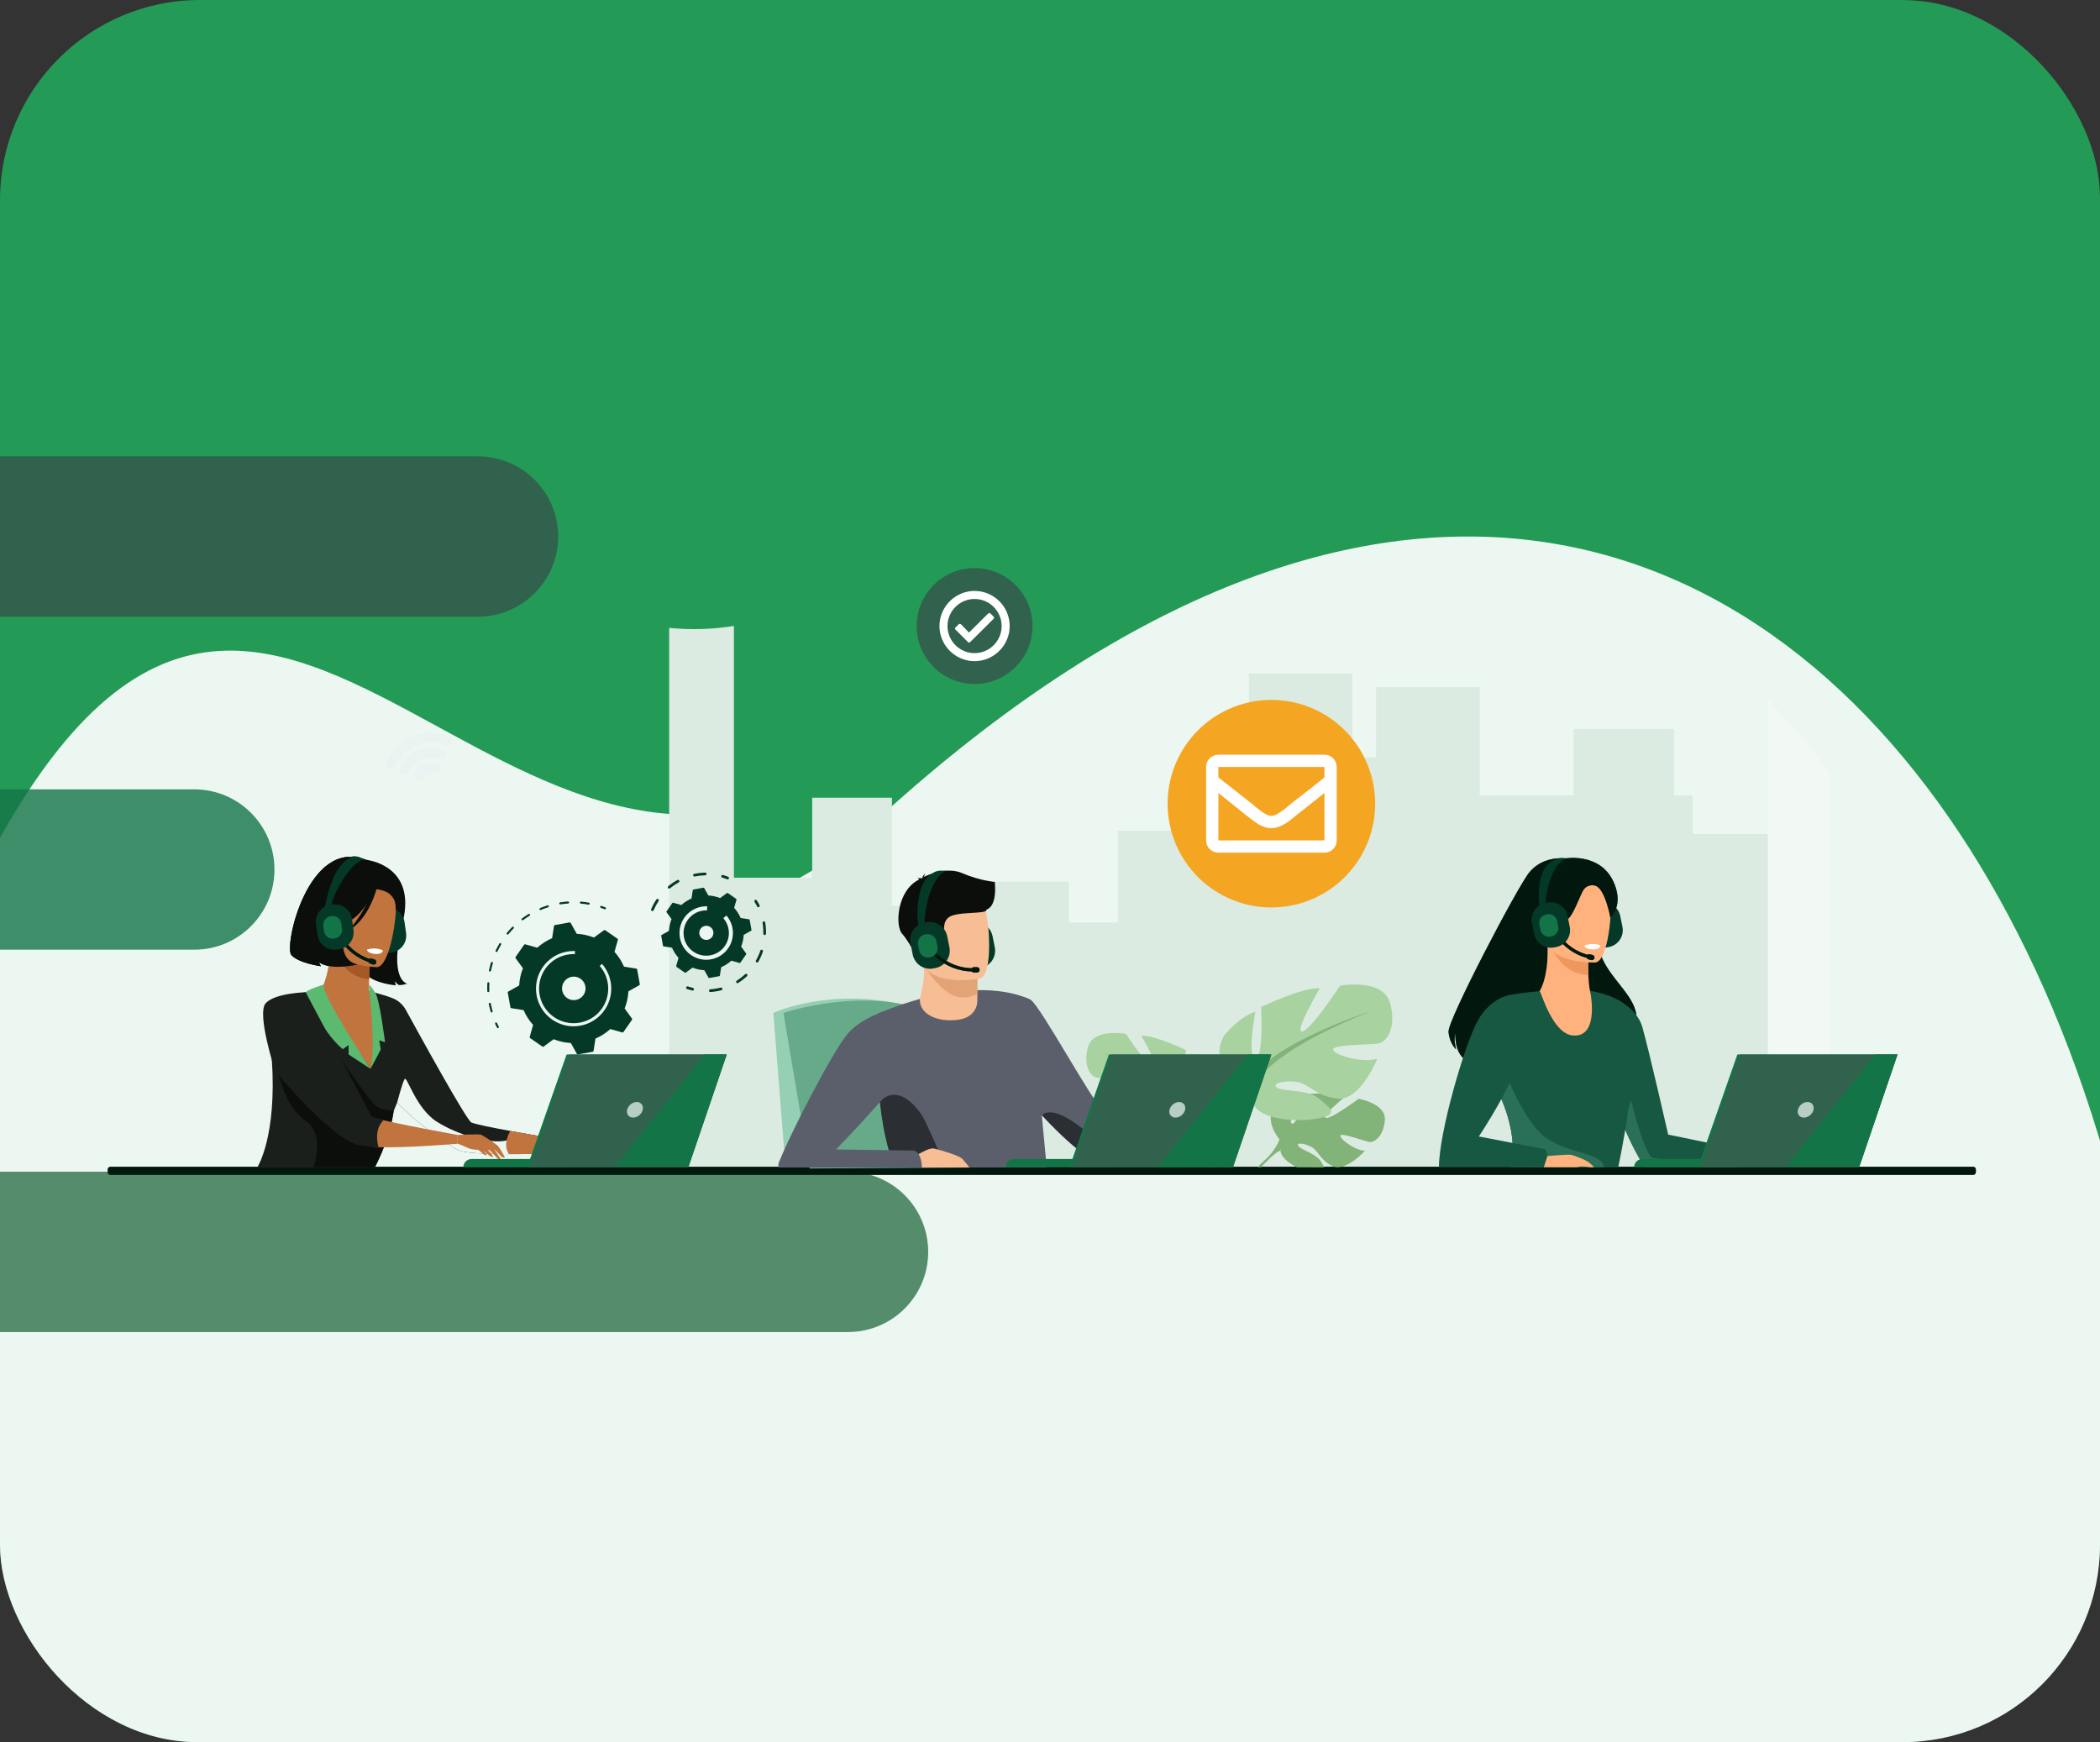 <svg width="681" height="565" viewBox="0 0 681 565" fill="none" xmlns="http://www.w3.org/2000/svg">
  <rect x="0" y="0" width="681" height="565" fill="#333333" stroke="none"/>
  <g clip-path="url(#clip0_960_6971)">
    <path
      d="M64.857 0H616.142C651.962 0 681 29.076 681 64.942V500.057C681 535.924 651.962 565 616.142 565H64.857C29.037 565 -0 535.924 -0 500.057V64.942C-0 29.076 29.037 0 64.857 0Z"
      fill="#239A56" />
    <path d="M0 148H155C169.359 148 181 159.641 181 174C181 188.359 169.359 200 155 200H0V148Z" fill="#30624D" />
    <g clip-path="url(#clip1_960_6971)">
      <path fill-rule="evenodd" clip-rule="evenodd"
        d="M688.581 563.238C694.348 563.191 700.133 563.144 700.271 561.435C707.135 475.164 693.34 389.396 662.815 320.553C655.669 304.459 647.661 289.383 638.879 275.494C567.07 162.189 439.182 122.783 282.116 267.914C266.943 281.981 252.626 289.451 238.969 292.418C235 293.273 231.004 293.781 227 293.942V264.161C222.277 264.332 217.552 264.135 212.843 263.571C187.652 260.557 164.331 247.852 142.002 235.688C91.384 208.111 45.868 183.315 -4.764 280.511C-47.64 362.796 -26.863 496.586 -19.136 546.344C-17.598 556.25 -16.577 562.825 -16.678 565H227H538.135H677C677.155 563.331 682.859 563.284 688.581 563.238Z"
        fill="#EDF7F1" />
      <path opacity="0.8" d="M0 256H63C77.359 256 89 267.641 89 282C89 296.359 77.359 308 63 308H0V256Z"
        fill="#137547" />
      <path d="M0 380H275C289.359 380 301 391.641 301 406C301 420.359 289.359 432 275 432H0V380Z" fill="#548C6C" />
    </g>
    <path opacity="0.6"
      d="M626.298 355.217C626.332 363.117 625.848 371.011 624.848 378.847C624.617 380.642 605.881 378.558 605.62 380.325L488.714 380.726H227.474V380.612L488.714 379.708L605.62 379.307C605.881 377.54 624.617 379.624 624.848 377.829C625.805 370.33 626.289 362.777 626.298 355.217Z"
      fill="#EBF3FA" />
    <path
      d="M574.886 270.468V379.714H237.523V284.649H263.384V258.704H289.245V293.755H310.181V285.924H346.649V299.163H362.522V269.428H405.007V218.434H438.603V245.631H446.263V222.848H479.859V257.943H510.307V236.407H542.87V257.943H548.941V270.468H574.886Z"
      fill="#DBEBE1" />
    <path d="M238 203V379H217V203.633C223.999 204.328 231.041 204.116 238 203Z" fill="#DBEBE1" />
    <path d="M593.401 250.876V378.954H573.3V227.127C580.682 234.441 587.408 242.387 593.401 250.876Z" fill="#F2F9F5" />
    <path
      d="M639.865 378.409H35.81C35.328 378.409 34.937 378.8 34.937 379.282V380.14C34.937 380.622 35.328 381.013 35.81 381.013H639.865C640.347 381.013 640.738 380.622 640.738 380.14V379.282C640.738 378.8 640.347 378.409 639.865 378.409Z"
      fill="#054A29" />
    <path
      d="M639.865 378.409H35.81C35.328 378.409 34.937 378.8 34.937 379.282V380.14C34.937 380.622 35.328 381.013 35.81 381.013H639.865C640.347 381.013 640.738 380.622 640.738 380.14V379.282C640.738 378.8 640.347 378.409 639.865 378.409Z"
      fill="black" fill-opacity="0.2" />
    <path
      d="M639.865 378.409H35.81C35.328 378.409 34.937 378.8 34.937 379.282V380.14C34.937 380.622 35.328 381.013 35.81 381.013H639.865C640.347 381.013 640.738 380.622 640.738 380.14V379.282C640.738 378.8 640.347 378.409 639.865 378.409Z"
      fill="black" fill-opacity="0.2" />
    <path
      d="M639.865 378.409H35.81C35.328 378.409 34.937 378.8 34.937 379.282V380.14C34.937 380.622 35.328 381.013 35.81 381.013H639.865C640.347 381.013 640.738 380.622 640.738 380.14V379.282C640.738 378.8 640.347 378.409 639.865 378.409Z"
      fill="black" fill-opacity="0.2" />
    <path
      d="M639.865 378.409H35.81C35.328 378.409 34.937 378.8 34.937 379.282V380.14C34.937 380.622 35.328 381.013 35.81 381.013H639.865C640.347 381.013 640.738 380.622 640.738 380.14V379.282C640.738 378.8 640.347 378.409 639.865 378.409Z"
      fill="black" fill-opacity="0.2" />
    <path
      d="M639.865 378.409H35.81C35.328 378.409 34.937 378.8 34.937 379.282V380.14C34.937 380.622 35.328 381.013 35.81 381.013H639.865C640.347 381.013 640.738 380.622 640.738 380.14V379.282C640.738 378.8 640.347 378.409 639.865 378.409Z"
      fill="black" fill-opacity="0.2" />
    <path d="M254.005 328.516H250.781L254.73 378.484H262.571L254.005 328.516Z" fill="#95CFB4" />
    <path
      d="M318.121 313.934L317.43 314.075C315.944 314.371 314.402 314.066 313.14 313.229C311.878 312.391 310.998 311.088 310.693 309.604L309.962 305.991C309.667 304.505 309.971 302.963 310.809 301.7C311.646 300.438 312.949 299.559 314.433 299.254L315.126 299.115C316.611 298.82 318.153 299.124 319.415 299.961C320.677 300.799 321.556 302.102 321.861 303.586L322.591 307.199C322.888 308.685 322.584 310.227 321.746 311.489C320.908 312.751 319.605 313.63 318.121 313.934Z"
      fill="#043927" />
    <path d="M250.781 328.517C250.781 328.517 268.389 320.252 292.511 325.751L254.005 328.517H250.781Z"
      fill="#95CFB4" />
    <path
      d="M262.571 378.961L254.005 328.517C254.005 328.517 280.982 319.459 301.912 328.517L314.358 378.644L262.571 378.961Z"
      fill="#67AA8A" />
    <path
      d="M449.088 363.341C448.608 368.814 445.518 370.504 444.159 370.367C442.8 370.231 434.852 367.189 434.68 368.302C434.507 369.414 439.297 373.053 442.639 373.224C442.639 373.224 436.314 380.2 432.112 378.187C427.91 376.173 427.549 372.981 424.927 371.785C422.306 370.588 420.071 370.592 421.153 371.813C422.235 373.033 426.975 374.222 428.475 376.87C428.83 377.496 429.175 378.074 429.438 378.582L420.587 378.564C417.777 377.171 415.416 375.246 415.239 373.174C415.227 373.015 415.213 372.863 415.203 372.718L414.93 369.528C414.93 369.528 410.385 364.226 412.748 359.828C413.198 359.013 413.814 358.302 414.555 357.738C414.555 357.738 418.79 355.173 422.245 355.383C422.245 355.383 419.567 359.87 418.814 362.538C418.547 363.48 418.521 364.192 418.933 364.405C419.385 364.638 419.969 363.961 420.573 362.875C422.087 360.157 423.727 354.867 423.727 354.867C423.727 354.867 426.274 354.621 429.173 354.582C430.474 354.566 431.845 354.582 433.088 354.701C434.461 354.821 435.677 355.044 436.468 355.424L436.005 355.809C435.573 356.17 434.88 356.758 434.11 357.439C431.823 359.461 428.854 362.313 429.964 362.568C430.861 362.769 433.684 361.101 436.187 359.437C438.524 357.889 440.592 356.351 440.592 356.351C440.592 356.351 449.565 357.869 449.088 363.341Z"
      fill="#82B378" />
    <path
      d="M444.68 363.49C444.68 363.49 420.311 362.55 414.931 369.512C414.931 369.512 413.74 373.078 410.078 376.324L409.506 377.879C409.506 377.879 413.722 373.427 415.24 373.158C415.24 373.164 412.887 364.53 444.68 363.49Z"
      fill="#82B378" />
    <path
      d="M411.102 376.296C410.901 376.524 410.58 376.836 410.133 377.249C409.973 377.396 409.822 377.55 409.679 377.713C409.447 377.972 409.231 378.244 409.03 378.528H407.89C408.535 377.71 409.272 376.969 410.086 376.32C410.169 376.273 412.268 375.005 411.102 376.296Z"
      fill="#82B378" />
    <path
      d="M388.329 360.45C388.329 360.45 398.166 354.945 393.573 347.473C393.573 347.473 389.901 342.884 385.968 341.706C385.968 341.706 388.066 352.847 385.968 353.11C383.871 353.373 384.527 340.525 384.527 340.525C384.527 340.525 374.17 335.543 370.107 335.944C370.107 335.944 376.531 346.823 374.433 346.562C372.335 346.301 365.126 335.288 365.126 335.288C365.126 335.288 354.509 333.322 352.804 339.614C351.1 345.905 353.852 349.049 355.426 349.451C357 349.852 367.092 349.714 366.831 351.024C366.57 352.335 359.752 354.437 355.95 353.253C355.95 353.253 360.146 363.607 365.65 363.09C371.155 362.572 372.861 359.157 376.268 358.896C379.675 358.635 382.168 359.55 380.464 360.468C378.759 361.385 372.992 360.769 370.24 363.11C367.487 365.45 365.257 366.892 370.37 367.94C375.483 368.988 384.657 368.341 386.492 364.4L388.329 360.45Z"
      fill="#A8D29F" />
    <path
      d="M357.654 341.565C357.654 341.565 385.183 350.481 388.329 360.436C388.329 360.436 388.196 364.893 390.951 370.006V371.973C390.951 371.973 388.066 365.286 386.492 364.369C386.492 364.383 392.653 355.732 357.654 341.565Z"
      fill="#82B378" />
    <path
      d="M393.5 378.504H391.927C391.878 376.228 391.615 373.674 390.838 371.729C390.74 371.484 390.638 371.251 390.521 371.028C390.194 370.39 389.973 369.918 389.835 369.577C389.032 367.603 390.955 370.026 390.955 370.026C392.478 372.604 393.352 375.514 393.5 378.504Z"
      fill="#82B378" />
    <path
      d="M403.969 352.858C403.969 352.858 391.005 345.601 397.058 335.744C397.058 335.744 401.896 329.696 407.079 328.14C407.079 328.14 404.315 342.829 407.079 343.174C409.843 343.519 408.98 326.586 408.98 326.586C408.98 326.586 422.631 320.02 427.987 320.538C427.987 320.538 419.521 334.879 422.286 334.534C425.05 334.189 434.554 319.678 434.554 319.678C434.554 319.678 448.55 317.087 450.796 325.38C453.043 333.673 449.415 337.826 447.341 338.34C445.268 338.854 431.962 338.685 432.307 340.414C432.653 342.142 441.638 344.907 446.649 343.351C446.649 343.351 441.12 357.002 433.863 356.309C426.606 355.617 424.36 351.126 419.867 350.781C415.374 350.435 412.09 351.644 414.336 352.854C416.583 354.065 424.187 353.256 427.815 356.335C431.442 359.415 434.381 361.322 427.642 362.703C420.903 364.084 408.807 363.221 406.388 358.038L403.969 352.858Z"
      fill="#A8D29F" />
    <path
      d="M444.404 327.975C444.404 327.975 408.119 339.725 403.971 352.868C403.971 352.868 404.144 358.744 400.514 365.481V368.064C400.514 368.064 404.316 359.251 406.39 358.041C406.388 358.041 398.266 346.636 444.404 327.975Z"
      fill="#82B378" />
    <path
      d="M401.988 364.875C401.805 365.324 401.514 365.949 401.083 366.792C400.934 367.085 400.796 367.392 400.669 367.713C399.427 370.825 399.182 375.123 399.228 378.508H397.146C396.897 370.966 400.521 365.459 400.521 365.459C400.569 365.403 403.036 362.309 401.988 364.875Z"
      fill="#82B378" />
    <path
      d="M339.448 378.642H290.156C289.408 376.806 288.765 374.93 288.229 373.021C286.824 368.105 285.912 362.689 285.334 357.383L285.31 357.182C284.306 347.98 284.306 339.129 284.445 333.811C284.523 330.733 284.646 328.838 284.646 328.746L284.961 328.617C287.57 327.519 290.082 326.574 292.485 325.757C292.491 325.758 292.498 325.758 292.505 325.757C294.524 325.069 296.47 324.471 298.341 323.962C301.361 323.125 304.425 322.455 307.519 321.955C310.517 321.473 313.544 321.194 316.579 321.119H316.942C317.657 321.107 318.348 321.107 319.016 321.119C325.765 321.264 330.258 322.607 332.524 323.502C332.842 323.627 333.113 323.743 333.327 323.848L333.418 323.886C333.675 324 333.873 324.086 334.02 324.167C334.04 324.173 334.058 324.183 334.074 324.197C334.142 324.231 334.207 324.267 334.275 324.305L337.828 361.661L339.448 378.642Z"
      fill="#5A5F6B" />
    <path
      d="M388.568 370.568C383.629 372.86 354.254 374.783 351.429 373.98C349.982 373.563 343.925 368.229 337.832 361.666C332.067 355.459 326.255 348.152 324.294 342.894C320.261 332.092 323.728 322.498 323.728 322.498C323.728 322.498 331.224 322.466 334.279 324.305C337.335 326.144 354.806 358.33 357.141 359.179C359.475 360.028 387.151 361.614 390.318 363.118C390.316 363.112 393.502 368.275 388.568 370.568Z"
      fill="#5A5F6B" />
    <path
      d="M316.942 322.414V324.235C316.942 324.235 317.446 329.922 310.442 330.763C303.438 331.604 298.128 328.555 298.311 324.175C298.937 320.774 299.626 318.439 299.668 315.627C299.682 314.484 299.596 313.342 299.413 312.214L312.988 311.923L316.987 312.569L316.942 322.414Z"
      fill="#F7BD95" />
    <path
      d="M316.98 312.576L316.942 322.413C315.413 323.133 313.743 323.504 312.052 323.501C305.815 323.501 299.606 313.463 299.405 312.219L316.98 312.576Z"
      fill="#E2A377" />
    <path
      d="M317.78 317.355C317.78 317.355 300.401 320.895 298.363 310.038C296.325 299.181 292.712 292.326 303.721 289.608C314.73 286.89 317.671 290.626 319.233 294.084C320.795 297.543 322.248 316.155 317.78 317.355Z"
      fill="#F7BD95" />
    <path
      d="M322.599 286.01C322.599 286.01 317.751 285.645 312.03 283.167C307.384 281.16 301.534 283.388 299.635 284.394C299.702 283.982 299.86 283.591 300.097 283.248C300.097 283.248 299.244 283.85 299.119 284.701C299.031 284.765 298.993 284.812 299.015 284.826C299.037 284.84 298.047 284.651 297.427 284.93C297.427 284.93 297.861 284.868 298.017 285.147C298.035 285.178 298.059 285.205 298.088 285.225C290.861 288.734 290.202 300.175 292.535 302.819C295.345 306.001 298.716 313.168 298.716 313.168C298.716 313.168 299.939 311.471 299.425 308.669C298.911 305.866 301.332 305.858 304.387 304.585C307.443 303.313 304.889 299.743 307.561 297.573C310.233 295.403 320.046 296.662 319.915 295.006C323.553 293.673 322.599 286.383 322.599 286.01Z"
      fill="#0C0E0C" />
    <path
      d="M290.156 378.642C289.408 376.806 288.765 374.929 288.229 373.021C286.824 368.104 285.912 362.688 285.334 357.382L285.31 357.182C285.348 357.2 285.41 357.302 285.451 357.252C287.37 354.921 292.609 352.37 298.953 361.658C300.22 363.507 305.779 376.476 306.656 378.642H290.156Z"
      fill="#0C0E0C" fill-opacity="0.6" />
    <path
      d="M295.307 378.642C295.165 377.805 295.321 376.749 295.976 375.43C295.976 375.43 296.779 374.902 297.869 374.288C299.475 373.381 301.683 372.281 302.687 372.457C302.866 372.491 303.106 372.544 303.394 372.612C305.758 373.18 311.273 374.878 312.106 375.874C312.793 376.691 313.728 377.733 314.373 378.638L295.307 378.642Z"
      fill="#F7BD95" />
    <path
      d="M298.953 378.642H252.509C252.373 378.129 252.385 377.587 252.543 377.081C253.929 373.581 256.633 367.822 259.746 361.641C262.037 357.094 264.548 352.318 266.917 348.048C270.207 342.118 273.223 337.157 274.993 335.124C276.399 333.518 278.153 332.181 279.99 331.075C281.485 330.185 283.043 329.407 284.651 328.746L284.967 328.617C286.85 327.846 288.788 327.216 290.764 326.732C290.764 326.732 290.8 328.2 290.802 330.454C290.812 337.001 290.562 350.194 288.472 353.412C287.89 354.309 286.805 355.665 285.46 357.254L285.344 357.389C284.609 358.25 283.796 359.176 282.935 360.127C278.087 365.547 271.948 371.935 271.201 372.71C271.147 372.762 271.123 372.791 271.123 372.791H271.213L284.236 372.971L288.231 373.027L296.512 373.14C297.067 373.386 297.539 373.786 297.871 374.294C298.67 375.464 298.917 377.171 298.953 378.642Z"
      fill="#5A5F6B" />
    <path
      d="M388.568 370.568C383.629 372.861 354.253 374.784 351.429 373.981C349.981 373.563 343.925 368.229 337.832 361.667C338.133 361.707 340.92 357.062 353.625 368.175C353.625 368.175 356.951 369.657 366.005 368.828C375.059 367.998 386.693 367.685 388.568 370.568Z"
      fill="#0C0E0C" fill-opacity="0.6" />
    <path
      d="M359.71 378.554H326.129C326.129 378.202 326.198 377.854 326.333 377.529C326.467 377.205 326.665 376.909 326.913 376.661C327.162 376.412 327.457 376.215 327.782 376.081C328.107 375.947 328.455 375.878 328.807 375.878H359.71V378.554Z"
      fill="#137547" />
    <path d="M359.614 341.981H411.532L399.079 378.554H346.824L359.614 341.981Z" fill="#137547" />
    <path d="M412.297 341.981L399.844 378.554H347.589L360.379 341.981H412.297Z" fill="#30624D" />
    <path
      d="M384.306 359.93C383.983 361.335 382.589 362.459 381.192 362.459C379.795 362.459 378.922 361.327 379.245 359.93C379.568 358.533 380.961 357.398 382.359 357.398C383.756 357.398 384.629 358.531 384.306 359.93Z"
      fill="#EDF7F1" fill-opacity="0.72" />
    <path d="M412.297 341.981L399.844 378.554H375.535L404.652 341.981H412.297Z" fill="#137547" />
    <path
      d="M303.414 313.934L302.723 314.075C301.237 314.371 299.695 314.066 298.433 313.229C297.171 312.391 296.291 311.088 295.986 309.604L295.255 305.991C294.96 304.505 295.264 302.963 296.102 301.7C296.939 300.438 298.242 299.559 299.726 299.254L300.419 299.115C301.904 298.82 303.446 299.124 304.708 299.961C305.97 300.799 306.849 302.102 307.154 303.586L307.884 307.199C308.181 308.685 307.877 310.227 307.039 311.489C306.201 312.751 304.898 313.63 303.414 313.934Z"
      fill="#043927" />
    <path
      d="M298.028 300.906C297.566 300.069 296.885 293.335 298.736 287.975C299.63 285.384 301.077 283.906 302.892 282.909C303.547 282.548 304.283 282.358 305.032 282.356L306.857 282.387C300.85 284.928 299.457 298.533 299.925 299.984C299.914 299.948 299.898 299.914 299.879 299.882L298.028 300.906Z"
      fill="#043927" />
    <path
      d="M315.555 315.067C305.461 315.067 300.467 307.089 300.417 307.009L301.32 306.457L300.868 306.734L301.318 306.457C301.366 306.533 306.07 314.009 315.557 314.009H315.748L315.758 315.067H315.555Z"
      fill="#054A29" />
    <path
      d="M315.555 315.067C305.461 315.067 300.467 307.089 300.417 307.009L301.32 306.457L300.868 306.734L301.318 306.457C301.366 306.533 306.07 314.009 315.557 314.009H315.748L315.758 315.067H315.555Z"
      fill="black" fill-opacity="0.2" />
    <path
      d="M315.555 315.067C305.461 315.067 300.467 307.089 300.417 307.009L301.32 306.457L300.868 306.734L301.318 306.457C301.366 306.533 306.07 314.009 315.557 314.009H315.748L315.758 315.067H315.555Z"
      fill="black" fill-opacity="0.2" />
    <path
      d="M315.555 315.067C305.461 315.067 300.467 307.089 300.417 307.009L301.32 306.457L300.868 306.734L301.318 306.457C301.366 306.533 306.07 314.009 315.557 314.009H315.748L315.758 315.067H315.555Z"
      fill="black" fill-opacity="0.2" />
    <path
      d="M315.555 315.067C305.461 315.067 300.467 307.089 300.417 307.009L301.32 306.457L300.868 306.734L301.318 306.457C301.366 306.533 306.07 314.009 315.557 314.009H315.748L315.758 315.067H315.555Z"
      fill="black" fill-opacity="0.2" />
    <path
      d="M315.555 315.067C305.461 315.067 300.467 307.089 300.417 307.009L301.32 306.457L300.868 306.734L301.318 306.457C301.366 306.533 306.07 314.009 315.557 314.009H315.748L315.758 315.067H315.555Z"
      fill="black" fill-opacity="0.2" />
    <path
      d="M301.786 310.393L301.442 310.463C300.702 310.61 299.934 310.458 299.305 310.041C298.676 309.623 298.238 308.974 298.086 308.235L297.723 306.428C297.575 305.688 297.726 304.92 298.144 304.291C298.561 303.662 299.21 303.224 299.949 303.072L300.294 303.003C301.034 302.856 301.803 303.007 302.432 303.424C303.06 303.841 303.499 304.49 303.651 305.23L304.014 307.036C304.162 307.777 304.01 308.545 303.592 309.174C303.175 309.803 302.525 310.241 301.786 310.393Z"
      fill="#137547" />
    <path
      d="M316.81 315.42H315.858C315.625 315.419 315.401 315.326 315.236 315.161C315.071 314.995 314.978 314.772 314.977 314.539C314.978 314.305 315.071 314.081 315.236 313.916C315.401 313.751 315.625 313.658 315.858 313.657H316.81C317.043 313.658 317.267 313.751 317.432 313.916C317.598 314.081 317.691 314.305 317.691 314.539C317.691 314.772 317.598 314.996 317.432 315.161C317.267 315.326 317.043 315.419 316.81 315.42Z"
      fill="#054A29" />
    <path
      d="M316.81 315.42H315.858C315.625 315.419 315.401 315.326 315.236 315.161C315.071 314.995 314.978 314.772 314.977 314.539C314.978 314.305 315.071 314.081 315.236 313.916C315.401 313.751 315.625 313.658 315.858 313.657H316.81C317.043 313.658 317.267 313.751 317.432 313.916C317.598 314.081 317.691 314.305 317.691 314.539C317.691 314.772 317.598 314.996 317.432 315.161C317.267 315.326 317.043 315.419 316.81 315.42Z"
      fill="black" fill-opacity="0.2" />
    <path
      d="M316.81 315.42H315.858C315.625 315.419 315.401 315.326 315.236 315.161C315.071 314.995 314.978 314.772 314.977 314.539C314.978 314.305 315.071 314.081 315.236 313.916C315.401 313.751 315.625 313.658 315.858 313.657H316.81C317.043 313.658 317.267 313.751 317.432 313.916C317.598 314.081 317.691 314.305 317.691 314.539C317.691 314.772 317.598 314.996 317.432 315.161C317.267 315.326 317.043 315.419 316.81 315.42Z"
      fill="black" fill-opacity="0.2" />
    <path
      d="M316.81 315.42H315.858C315.625 315.419 315.401 315.326 315.236 315.161C315.071 314.995 314.978 314.772 314.977 314.539C314.978 314.305 315.071 314.081 315.236 313.916C315.401 313.751 315.625 313.658 315.858 313.657H316.81C317.043 313.658 317.267 313.751 317.432 313.916C317.598 314.081 317.691 314.305 317.691 314.539C317.691 314.772 317.598 314.996 317.432 315.161C317.267 315.326 317.043 315.419 316.81 315.42Z"
      fill="black" fill-opacity="0.2" />
    <path
      d="M316.81 315.42H315.858C315.625 315.419 315.401 315.326 315.236 315.161C315.071 314.995 314.978 314.772 314.977 314.539C314.978 314.305 315.071 314.081 315.236 313.916C315.401 313.751 315.625 313.658 315.858 313.657H316.81C317.043 313.658 317.267 313.751 317.432 313.916C317.598 314.081 317.691 314.305 317.691 314.539C317.691 314.772 317.598 314.996 317.432 315.161C317.267 315.326 317.043 315.419 316.81 315.42Z"
      fill="black" fill-opacity="0.2" />
    <path
      d="M316.81 315.42H315.858C315.625 315.419 315.401 315.326 315.236 315.161C315.071 314.995 314.978 314.772 314.977 314.539C314.978 314.305 315.071 314.081 315.236 313.916C315.401 313.751 315.625 313.658 315.858 313.657H316.81C317.043 313.658 317.267 313.751 317.432 313.916C317.598 314.081 317.691 314.305 317.691 314.539C317.691 314.772 317.598 314.996 317.432 315.161C317.267 315.326 317.043 315.419 316.81 315.42Z"
      fill="black" fill-opacity="0.2" />
    <path
      d="M114.873 299.622C114.873 299.622 106.404 303.953 112.575 313.253C112.575 313.253 105.3 314.095 103.469 312.003C103.611 312.48 103.813 312.937 104.071 313.364C104.071 313.364 97.021 312.44 94.495 309.768C91.97 307.096 99.845 271.56 118.621 278.833C118.621 278.833 135.314 280.355 130.576 299.171C125.838 317.987 132.064 319.031 132.064 319.031C132.064 319.031 130.188 319.593 129.353 319.453C129.353 319.453 128.209 318.782 128.083 318.067C128.083 318.067 128.145 319.168 128.402 319.559C128.402 319.559 121.576 319.067 118.647 315.968C115.718 312.868 113.255 303.397 114.873 299.622Z"
      fill="#0C0E0C" />
    <path
      d="M126.96 308.92L126.284 309.015C124.829 309.212 123.355 308.826 122.183 307.94C121.012 307.054 120.239 305.741 120.033 304.287L119.541 300.742C119.343 299.286 119.73 297.812 120.615 296.641C121.501 295.47 122.814 294.697 124.268 294.49L124.947 294.396C126.402 294.199 127.877 294.586 129.048 295.472C130.219 296.358 130.992 297.672 131.198 299.126L131.69 302.669C131.887 304.124 131.5 305.598 130.614 306.77C129.728 307.941 128.415 308.714 126.96 308.92Z"
      fill="#043927" />
    <path
      d="M128.895 337.33C126.368 339.281 124.77 346.323 120.695 347.486C105.422 351.846 97.223 333.708 94.541 324.855C96.11 323.879 97.865 323.24 99.694 322.98C100.804 322.78 101.975 322.643 102.946 322.545C104.615 321.127 106.923 315.555 107.064 307.087L107.801 307.246L120.151 309.958C120.151 309.958 119.791 313.858 119.705 317.532C119.639 320.407 119.546 321.093 119.767 321.437C120.729 321.593 121.861 324.046 121.861 324.046C124.624 328.24 126.98 332.688 128.895 337.33Z"
      fill="#C2743E" />
    <path
      d="M120.153 309.951C120.153 309.951 119.79 313.848 119.705 317.526C112.769 317.186 109.232 310.778 107.801 307.239L120.153 309.951Z"
      fill="#A35825" />
    <path
      d="M182.972 374.005C182.972 374.005 175.709 374.272 167.821 374.3C166.89 374.3 165.944 374.3 165.011 374.3C158.587 374.272 152.273 374.047 149.589 373.355C146.965 372.68 136.869 365.837 128.791 357.55C128.165 359.043 127.691 360.183 127.679 360.274C127.432 362.136 127.059 363.979 126.565 365.79C125.343 370.203 123.672 374.479 121.576 378.55H117.252L83.48 378.5C83.48 378.5 89.86 368.675 88.145 343.503C88.101 342.867 94.025 322.557 94.025 322.557C94.025 322.557 98.629 321.754 103.946 321.322C104.448 321.78 105.482 335.142 112.135 335.915C113.217 336.039 120.165 346.643 120.165 346.643L122.269 335.802L119.782 321.431C122.974 322.364 124.724 322.701 127.378 323.761C129.176 324.486 130.667 325.812 131.598 327.513C136.247 336.007 151.333 363.405 152.877 364.05C154.319 364.652 159.753 365.734 165.502 366.784C173.195 368.189 181.454 369.522 181.454 369.522L182.972 374.005Z"
      fill="#1B1F1B" />
    <path
      d="M122.21 313.662C122.21 313.662 105.787 313.341 106.15 303.117C106.514 292.893 104.631 285.965 115.132 285.738C125.633 285.511 127.532 289.484 128.243 292.925C128.954 296.365 126.492 313.485 122.21 313.662Z"
      fill="#C2743E" />
    <path
      d="M167.821 374.3C166.89 374.3 165.944 374.3 165.011 374.3C158.587 374.272 152.273 374.047 149.589 373.354C146.965 372.68 136.87 365.836 128.792 357.549C128.792 357.549 130.494 351.027 131.229 349.935C131.963 348.843 134.862 359.454 141.633 363.773C148.405 368.091 159 371.116 164.146 369.891C167.605 369.068 167.96 372.178 167.821 374.3Z"
      fill="#EDF7F1" />
    <path
      d="M118.989 307.975C118.989 307.975 119.093 309.197 121.787 309.392C121.787 309.392 124.048 309.554 124.142 308.238C124.138 308.242 122.08 307.001 118.989 307.975Z"
      fill="white" />
    <path
      d="M119.874 312.108C110.543 309.161 108.255 300.328 108.23 300.238L109.224 299.991L108.728 300.116L109.224 299.991C109.246 300.076 111.412 308.36 120.181 311.131L120.358 311.187L120.061 312.167L119.874 312.108Z"
      fill="#054A29" />
    <path
      d="M119.874 312.108C110.543 309.161 108.255 300.328 108.23 300.238L109.224 299.991L108.728 300.116L109.224 299.991C109.246 300.076 111.412 308.36 120.181 311.131L120.358 311.187L120.061 312.167L119.874 312.108Z"
      fill="black" fill-opacity="0.2" />
    <path
      d="M119.874 312.108C110.543 309.161 108.255 300.328 108.23 300.238L109.224 299.991L108.728 300.116L109.224 299.991C109.246 300.076 111.412 308.36 120.181 311.131L120.358 311.187L120.061 312.167L119.874 312.108Z"
      fill="black" fill-opacity="0.2" />
    <path
      d="M119.874 312.108C110.543 309.161 108.255 300.328 108.23 300.238L109.224 299.991L108.728 300.116L109.224 299.991C109.246 300.076 111.412 308.36 120.181 311.131L120.358 311.187L120.061 312.167L119.874 312.108Z"
      fill="black" fill-opacity="0.2" />
    <path
      d="M119.874 312.108C110.543 309.161 108.255 300.328 108.23 300.238L109.224 299.991L108.728 300.116L109.224 299.991C109.246 300.076 111.412 308.36 120.181 311.131L120.358 311.187L120.061 312.167L119.874 312.108Z"
      fill="black" fill-opacity="0.2" />
    <path
      d="M119.874 312.108C110.543 309.161 108.255 300.328 108.23 300.238L109.224 299.991L108.728 300.116L109.224 299.991C109.246 300.076 111.412 308.36 120.181 311.131L120.358 311.187L120.061 312.167L119.874 312.108Z"
      fill="black" fill-opacity="0.2" />
    <path
      d="M120.932 312.8L120.051 312.521C119.835 312.452 119.655 312.301 119.551 312.1C119.447 311.899 119.427 311.665 119.495 311.449C119.563 311.233 119.715 311.054 119.916 310.95C120.117 310.845 120.351 310.825 120.567 310.893L121.446 311.17C121.662 311.239 121.841 311.39 121.946 311.591C122.051 311.792 122.071 312.026 122.004 312.242C121.935 312.458 121.783 312.637 121.583 312.742C121.382 312.846 121.148 312.867 120.932 312.8Z"
      fill="#054A29" />
    <path
      d="M120.932 312.8L120.051 312.521C119.835 312.452 119.655 312.301 119.551 312.1C119.447 311.899 119.427 311.665 119.495 311.449C119.563 311.233 119.715 311.054 119.916 310.95C120.117 310.845 120.351 310.825 120.567 310.893L121.446 311.17C121.662 311.239 121.841 311.39 121.946 311.591C122.051 311.792 122.071 312.026 122.004 312.242C121.935 312.458 121.783 312.637 121.583 312.742C121.382 312.846 121.148 312.867 120.932 312.8Z"
      fill="black" fill-opacity="0.2" />
    <path
      d="M120.932 312.8L120.051 312.521C119.835 312.452 119.655 312.301 119.551 312.1C119.447 311.899 119.427 311.665 119.495 311.449C119.563 311.233 119.715 311.054 119.916 310.95C120.117 310.845 120.351 310.825 120.567 310.893L121.446 311.17C121.662 311.239 121.841 311.39 121.946 311.591C122.051 311.792 122.071 312.026 122.004 312.242C121.935 312.458 121.783 312.637 121.583 312.742C121.382 312.846 121.148 312.867 120.932 312.8Z"
      fill="black" fill-opacity="0.2" />
    <path
      d="M120.932 312.8L120.051 312.521C119.835 312.452 119.655 312.301 119.551 312.1C119.447 311.899 119.427 311.665 119.495 311.449C119.563 311.233 119.715 311.054 119.916 310.95C120.117 310.845 120.351 310.825 120.567 310.893L121.446 311.17C121.662 311.239 121.841 311.39 121.946 311.591C122.051 311.792 122.071 312.026 122.004 312.242C121.935 312.458 121.783 312.637 121.583 312.742C121.382 312.846 121.148 312.867 120.932 312.8Z"
      fill="black" fill-opacity="0.2" />
    <path
      d="M120.932 312.8L120.051 312.521C119.835 312.452 119.655 312.301 119.551 312.1C119.447 311.899 119.427 311.665 119.495 311.449C119.563 311.233 119.715 311.054 119.916 310.95C120.117 310.845 120.351 310.825 120.567 310.893L121.446 311.17C121.662 311.239 121.841 311.39 121.946 311.591C122.051 311.792 122.071 312.026 122.004 312.242C121.935 312.458 121.783 312.637 121.583 312.742C121.382 312.846 121.148 312.867 120.932 312.8Z"
      fill="black" fill-opacity="0.2" />
    <path
      d="M120.932 312.8L120.051 312.521C119.835 312.452 119.655 312.301 119.551 312.1C119.447 311.899 119.427 311.665 119.495 311.449C119.563 311.233 119.715 311.054 119.916 310.95C120.117 310.845 120.351 310.825 120.567 310.893L121.446 311.17C121.662 311.239 121.841 311.39 121.946 311.591C122.051 311.792 122.071 312.026 122.004 312.242C121.935 312.458 121.783 312.637 121.583 312.742C121.382 312.846 121.148 312.867 120.932 312.8Z"
      fill="black" fill-opacity="0.2" />
    <path
      d="M123.144 284.382C123.144 284.382 118.928 296.829 112.631 298.951C106.333 301.073 104.233 298.561 104.233 298.561C104.233 298.561 108.881 294.293 109.415 287.386C109.415 287.386 119.605 279.289 123.144 284.382Z"
      fill="#0C0E0C" />
    <path
      d="M115.291 288.047C115.291 288.047 123.855 287.568 126.413 290.007C128.259 291.763 128.219 292.683 128.358 295.025C128.358 295.025 132.104 289.25 128.251 285.207C124.164 280.921 115.291 288.047 115.291 288.047Z"
      fill="#0C0E0C" />
    <path
      d="M122.779 285.702C122.779 285.702 120.635 297.618 112.795 301.946C112.795 301.946 120.388 294.175 120.522 286.4C120.657 278.625 122.779 285.702 122.779 285.702Z"
      fill="#0C0E0C" />
    <path
      d="M94.498 309.768C97.023 312.44 104.071 313.366 104.071 313.366C103.814 312.939 103.612 312.481 103.469 312.003C107.093 314.94 115.99 312.806 115.99 312.806C108.891 311.24 111.19 300.998 113.605 300.56C115.01 292.835 117.801 283.219 119.107 278.899C118.794 278.849 118.616 278.833 118.616 278.833C99.844 271.56 91.966 307.098 94.498 309.768Z"
      fill="#0C0E0C" />
    <path
      d="M109.909 307.87L109.23 307.964C107.775 308.161 106.301 307.774 105.129 306.888C103.958 306.002 103.185 304.689 102.979 303.234L102.487 299.691C102.29 298.236 102.676 296.762 103.562 295.59C104.447 294.419 105.761 293.646 107.215 293.44L107.893 293.345C109.348 293.148 110.823 293.534 111.994 294.42C113.165 295.306 113.938 296.619 114.145 298.073L114.636 301.618C114.834 303.074 114.448 304.548 113.562 305.719C112.676 306.89 111.363 307.663 109.909 307.87Z"
      fill="#043927" />
    <path
      d="M105.472 294.942C105.071 294.185 106.476 288.317 108.562 283.762C109.566 281.554 112.101 278.615 113.912 277.856C114.566 277.581 115.434 277.694 116.142 277.856C116.656 277.973 118.1 278.645 118.1 278.645C112.151 280.5 106.984 292.963 107.357 294.253C107.348 294.222 107.335 294.192 107.319 294.163L105.472 294.942Z"
      fill="#043927" />
    <path
      d="M108.55 304.344L108.212 304.39C107.488 304.489 106.753 304.297 106.17 303.855C105.586 303.414 105.201 302.76 105.099 302.036L104.854 300.269C104.755 299.544 104.948 298.81 105.389 298.226C105.83 297.643 106.484 297.258 107.209 297.155L107.546 297.107C108.271 297.009 109.006 297.201 109.59 297.643C110.174 298.085 110.559 298.739 110.662 299.464L110.906 301.231C111.005 301.956 110.812 302.69 110.371 303.274C109.929 303.857 109.274 304.242 108.55 304.344Z"
      fill="#137547" />
    <path
      d="M148.395 368.085C148.395 368.085 155.437 367.684 156.121 368.049C157.234 368.651 161.016 371.084 161.61 371.793C162.204 372.502 163.756 375.34 163.756 375.34C163.756 375.34 163.085 375.527 162.78 375.254C162.475 374.981 160.171 372.54 160.171 372.54L162.531 376.125C162.531 376.125 161.714 376.089 161.391 375.724C161.068 375.358 158.862 373.114 158.862 373.114L158.109 372.967C158.542 373.315 158.938 373.707 159.291 374.136C159.555 374.498 159.786 374.884 159.98 375.288C159.681 375.242 159.386 375.171 159.099 375.075C158.888 374.975 156.91 373.242 156.91 373.242L157.958 374.674C157.958 374.674 157.252 374.64 157.021 374.473C156.79 374.306 155.248 372.897 154.973 372.901C154.698 372.905 152.735 372.823 151.89 372.375C151.044 371.928 148.395 370.902 148.395 370.902V368.085Z"
      fill="#C2743E" />
    <path
      d="M104.91 319.351C104.91 319.351 100.2 320.724 99.126 321.806C99.126 321.806 104.049 334.391 111.147 340.275L113.046 338.928V341.989L120.153 346.639C120.153 346.639 104.545 323.157 104.91 319.351Z"
      fill="#5BBA6F" />
    <path
      d="M126.557 365.784C125.335 370.197 123.664 374.473 121.568 378.544H123.977H121.568H99.126C99.126 378.544 101.736 378.544 101.724 378.528C101.662 378.299 105.518 367.848 99.126 363.564C92.735 359.28 90.4 348.723 90.4 348.723L110.776 343.744C110.776 343.744 119.171 355.99 121.562 358.331C123.397 360.123 127.671 360.258 127.671 360.258L126.557 365.784Z"
      fill="#0C0E0C" />
    <path
      d="M119.768 321.428C119.768 321.428 121.936 338.552 120.153 346.631C120.153 346.631 123.062 341.287 123.47 340.307L122.98 337.37L124.857 338.022C124.857 338.022 123.201 324.371 121.703 321.976C120.205 319.581 119.653 319.351 119.653 319.351L119.768 321.428Z"
      fill="#5BBA6F" />
    <path
      d="M182.972 374.005C182.972 374.005 173.886 374.342 165.005 374.3C162.796 370.887 165.499 366.788 165.499 366.788C173.191 368.193 181.45 369.526 181.45 369.526L182.972 374.005Z"
      fill="#C2743E" />
    <path
      d="M183.831 378.554H150.251C150.251 378.202 150.321 377.854 150.455 377.529C150.59 377.205 150.787 376.909 151.036 376.661C151.285 376.412 151.58 376.215 151.905 376.081C152.23 375.947 152.578 375.878 152.929 375.878H183.831V378.554Z"
      fill="#137547" />
    <path d="M235.655 341.981L223.202 378.554H170.947L183.737 341.981H235.655Z" fill="#137547" />
    <path d="M235.654 341.981L223.316 378.217L223.202 378.554H171.709L184.501 341.981H235.654Z" fill="#30624D" />
    <path
      d="M208.429 359.93C208.106 361.335 206.713 362.459 205.315 362.459C203.918 362.459 203.045 361.327 203.368 359.93C203.691 358.533 205.084 357.398 206.484 357.398C207.883 357.398 208.752 358.531 208.429 359.93Z"
      fill="#EDF7F1" fill-opacity="0.72" />
    <path d="M235.655 341.981L223.317 378.217H199.658L228.506 341.981H235.655Z" fill="#137547" />
    <path
      d="M148.402 370.93C148.402 370.93 131.116 372.44 121.562 372.014V362.627C127.821 364.355 148.394 368.085 148.394 368.085L148.402 370.93Z"
      fill="#C2743E" />
    <path
      d="M99.126 321.806C99.126 321.806 89.239 322.031 86.18 325.335C83.121 328.639 89.215 347.317 89.215 347.317C89.215 347.317 107.644 369.885 116.863 371.477C116.863 371.477 120.89 372.027 122.771 372.057C122.771 372.057 120.928 366.689 124.357 363.321C124.357 363.321 120.41 362.217 120.245 361.727C120.081 361.237 99.126 321.806 99.126 321.806Z"
      fill="#1B1F1B" />
    <path
      d="M512.258 279.271C512.258 279.271 502.244 275.545 495.997 282.859C492.41 287.052 469.474 330.778 469.747 334.606C470.02 338.434 472.208 340.347 472.208 340.347C472.208 340.347 471.253 336.999 471.969 335.254C471.969 335.254 471.508 341.15 475.149 343.662C477.044 344.971 524.261 342.409 528.364 336.69C537.285 324.257 517.803 317.819 518.28 304.391C518.553 296.598 526.204 280.056 512.258 279.271Z"
      fill="#054A29" />
    <path
      d="M512.258 279.271C512.258 279.271 502.244 275.545 495.997 282.859C492.41 287.052 469.474 330.778 469.747 334.606C470.02 338.434 472.208 340.347 472.208 340.347C472.208 340.347 471.253 336.999 471.969 335.254C471.969 335.254 471.508 341.15 475.149 343.662C477.044 344.971 524.261 342.409 528.364 336.69C537.285 324.257 517.803 317.819 518.28 304.391C518.553 296.598 526.204 280.056 512.258 279.271Z"
      fill="black" fill-opacity="0.2" />
    <path
      d="M512.258 279.271C512.258 279.271 502.244 275.545 495.997 282.859C492.41 287.052 469.474 330.778 469.747 334.606C470.02 338.434 472.208 340.347 472.208 340.347C472.208 340.347 471.253 336.999 471.969 335.254C471.969 335.254 471.508 341.15 475.149 343.662C477.044 344.971 524.261 342.409 528.364 336.69C537.285 324.257 517.803 317.819 518.28 304.391C518.553 296.598 526.204 280.056 512.258 279.271Z"
      fill="black" fill-opacity="0.2" />
    <path
      d="M512.258 279.271C512.258 279.271 502.244 275.545 495.997 282.859C492.41 287.052 469.474 330.778 469.747 334.606C470.02 338.434 472.208 340.347 472.208 340.347C472.208 340.347 471.253 336.999 471.969 335.254C471.969 335.254 471.508 341.15 475.149 343.662C477.044 344.971 524.261 342.409 528.364 336.69C537.285 324.257 517.803 317.819 518.28 304.391C518.553 296.598 526.204 280.056 512.258 279.271Z"
      fill="black" fill-opacity="0.2" />
    <path
      d="M512.258 279.271C512.258 279.271 502.244 275.545 495.997 282.859C492.41 287.052 469.474 330.778 469.747 334.606C470.02 338.434 472.208 340.347 472.208 340.347C472.208 340.347 471.253 336.999 471.969 335.254C471.969 335.254 471.508 341.15 475.149 343.662C477.044 344.971 524.261 342.409 528.364 336.69C537.285 324.257 517.803 317.819 518.28 304.391C518.553 296.598 526.204 280.056 512.258 279.271Z"
      fill="black" fill-opacity="0.2" />
    <path
      d="M512.258 279.271C512.258 279.271 502.244 275.545 495.997 282.859C492.41 287.052 469.474 330.778 469.747 334.606C470.02 338.434 472.208 340.347 472.208 340.347C472.208 340.347 471.253 336.999 471.969 335.254C471.969 335.254 471.508 341.15 475.149 343.662C477.044 344.971 524.261 342.409 528.364 336.69C537.285 324.257 517.803 317.819 518.28 304.391C518.553 296.598 526.204 280.056 512.258 279.271Z"
      fill="black" fill-opacity="0.2" />
    <path
      d="M521.802 307.121L521.131 307.256C519.691 307.542 518.196 307.247 516.972 306.435C515.749 305.623 514.896 304.36 514.601 302.922L513.892 299.414C513.605 297.974 513.9 296.479 514.712 295.255C515.525 294.032 516.788 293.179 518.226 292.884L518.897 292.748C520.337 292.461 521.833 292.756 523.056 293.569C524.28 294.381 525.132 295.645 525.427 297.084L526.136 300.591C526.423 302.031 526.128 303.526 525.316 304.75C524.503 305.973 523.24 306.826 521.802 307.121Z"
      fill="#043927" />
    <path
      d="M564.642 378.488H533.315C528.001 370.056 523.329 358.664 522.241 349.795C521.721 345.579 522.01 341.945 523.418 339.458C527.794 331.729 520.852 322.655 520.852 322.655C520.852 322.655 530.41 325.359 532.63 333.239C534.894 341.269 540.969 367.969 540.969 367.969L564.23 372.754C565.324 375.493 564.642 378.488 564.642 378.488Z"
      fill="#165842" />
    <path
      d="M564.642 378.489H533.315C528.001 370.057 523.329 358.665 522.241 349.795L526.889 348.372C526.889 348.372 532.767 375.208 536.185 375.62C539.604 376.031 564.642 378.489 564.642 378.489Z"
      fill="#2A7058" />
    <path
      d="M525.479 335.359C523.07 337.46 519.977 339.321 515.982 340.731C501.006 346.022 493.644 333.69 490.422 325.018C491.929 323.948 493.641 323.203 495.451 322.83C496.547 322.573 497.708 322.354 498.663 322.195C500.241 320.678 502.202 314.968 501.823 306.507L502.568 306.619L515.062 308.567C515.062 308.567 514.942 312.481 515.08 316.153C515.193 319.028 515.468 321.754 516.084 322.36C517.054 322.458 517.636 322.527 517.636 322.527V322.539C520.655 326.551 523.281 330.844 525.479 335.359Z"
      fill="#FFB27D" />
    <path
      d="M515.068 308.568C515.068 308.568 514.946 312.481 515.089 316.155C508.145 316.243 504.22 310.066 502.574 306.621L515.068 308.568Z"
      fill="#ED985F" />
    <path
      d="M531.434 348.371C531.4 348.64 528.061 359.497 528.021 359.768C526.863 368.858 524.765 378.556 524.765 378.556H520.178L489.904 378.498C489.904 378.498 493.556 367.477 483.922 350.582C483.605 350.028 483.274 349.467 482.93 348.901C481.559 346.649 490.216 322.555 490.216 322.555C490.216 322.555 494.008 321.884 499.324 321.455C499.828 321.915 503.519 335.427 510.204 335.839C518.931 336.377 515.625 321.32 515.625 321.32C519.18 322.033 520.461 322.294 525.024 324.48C525.026 324.47 531.618 346.888 531.434 348.371Z"
      fill="#165842" />
    <path
      d="M517.351 312.149C517.351 312.149 500.94 312.837 500.669 302.609C500.398 292.381 498.097 285.583 508.564 284.712C519.031 283.841 521.171 287.687 522.091 291.08C523.01 294.472 521.615 311.705 517.351 312.149Z"
      fill="#FFB27D" />
    <path
      d="M513.782 306.665C513.782 306.665 513.962 307.882 516.662 307.908C516.662 307.908 518.929 307.932 518.943 306.613C518.943 306.613 516.811 305.505 513.782 306.665Z"
      fill="white" />
    <path
      d="M514.924 310.739C505.428 308.37 502.602 299.697 502.574 299.607L503.551 299.3L503.064 299.452L503.551 299.298C503.577 299.38 506.249 307.517 515.173 309.737L515.351 309.781L515.115 310.785L514.924 310.739Z"
      fill="#054A29" />
    <path
      d="M514.924 310.739C505.428 308.37 502.602 299.697 502.574 299.607L503.551 299.3L503.064 299.452L503.551 299.298C503.577 299.38 506.249 307.517 515.173 309.737L515.351 309.781L515.115 310.785L514.924 310.739Z"
      fill="black" fill-opacity="0.2" />
    <path
      d="M514.924 310.739C505.428 308.37 502.602 299.697 502.574 299.607L503.551 299.3L503.064 299.452L503.551 299.298C503.577 299.38 506.249 307.517 515.173 309.737L515.351 309.781L515.115 310.785L514.924 310.739Z"
      fill="black" fill-opacity="0.2" />
    <path
      d="M514.924 310.739C505.428 308.37 502.602 299.697 502.574 299.607L503.551 299.3L503.064 299.452L503.551 299.298C503.577 299.38 506.249 307.517 515.173 309.737L515.351 309.781L515.115 310.785L514.924 310.739Z"
      fill="black" fill-opacity="0.2" />
    <path
      d="M514.924 310.739C505.428 308.37 502.602 299.697 502.574 299.607L503.551 299.3L503.064 299.452L503.551 299.298C503.577 299.38 506.249 307.517 515.173 309.737L515.351 309.781L515.115 310.785L514.924 310.739Z"
      fill="black" fill-opacity="0.2" />
    <path
      d="M514.924 310.739C505.428 308.37 502.602 299.697 502.574 299.607L503.551 299.3L503.064 299.452L503.551 299.298C503.577 299.38 506.249 307.517 515.173 309.737L515.351 309.781L515.115 310.785L514.924 310.739Z"
      fill="black" fill-opacity="0.2" />
    <path
      d="M516.022 311.363L515.127 311.14C514.907 311.085 514.718 310.944 514.602 310.75C514.485 310.556 514.45 310.324 514.504 310.104C514.56 309.885 514.7 309.696 514.894 309.579C515.088 309.463 515.32 309.428 515.54 309.482L516.436 309.705C516.655 309.761 516.843 309.901 516.96 310.095C517.076 310.289 517.111 310.521 517.058 310.741C517.002 310.96 516.862 311.149 516.668 311.265C516.474 311.382 516.242 311.417 516.022 311.363Z"
      fill="#054A29" />
    <path
      d="M516.022 311.363L515.127 311.14C514.907 311.085 514.718 310.944 514.602 310.75C514.485 310.556 514.45 310.324 514.504 310.104C514.56 309.885 514.7 309.696 514.894 309.579C515.088 309.463 515.32 309.428 515.54 309.482L516.436 309.705C516.655 309.761 516.843 309.901 516.96 310.095C517.076 310.289 517.111 310.521 517.058 310.741C517.002 310.96 516.862 311.149 516.668 311.265C516.474 311.382 516.242 311.417 516.022 311.363Z"
      fill="black" fill-opacity="0.2" />
    <path
      d="M516.022 311.363L515.127 311.14C514.907 311.085 514.718 310.944 514.602 310.75C514.485 310.556 514.45 310.324 514.504 310.104C514.56 309.885 514.7 309.696 514.894 309.579C515.088 309.463 515.32 309.428 515.54 309.482L516.436 309.705C516.655 309.761 516.843 309.901 516.96 310.095C517.076 310.289 517.111 310.521 517.058 310.741C517.002 310.96 516.862 311.149 516.668 311.265C516.474 311.382 516.242 311.417 516.022 311.363Z"
      fill="black" fill-opacity="0.2" />
    <path
      d="M516.022 311.363L515.127 311.14C514.907 311.085 514.718 310.944 514.602 310.75C514.485 310.556 514.45 310.324 514.504 310.104C514.56 309.885 514.7 309.696 514.894 309.579C515.088 309.463 515.32 309.428 515.54 309.482L516.436 309.705C516.655 309.761 516.843 309.901 516.96 310.095C517.076 310.289 517.111 310.521 517.058 310.741C517.002 310.96 516.862 311.149 516.668 311.265C516.474 311.382 516.242 311.417 516.022 311.363Z"
      fill="black" fill-opacity="0.2" />
    <path
      d="M516.022 311.363L515.127 311.14C514.907 311.085 514.718 310.944 514.602 310.75C514.485 310.556 514.45 310.324 514.504 310.104C514.56 309.885 514.7 309.696 514.894 309.579C515.088 309.463 515.32 309.428 515.54 309.482L516.436 309.705C516.655 309.761 516.843 309.901 516.96 310.095C517.076 310.289 517.111 310.521 517.058 310.741C517.002 310.96 516.862 311.149 516.668 311.265C516.474 311.382 516.242 311.417 516.022 311.363Z"
      fill="black" fill-opacity="0.2" />
    <path
      d="M516.022 311.363L515.127 311.14C514.907 311.085 514.718 310.944 514.602 310.75C514.485 310.556 514.45 310.324 514.504 310.104C514.56 309.885 514.7 309.696 514.894 309.579C515.088 309.463 515.32 309.428 515.54 309.482L516.436 309.705C516.655 309.761 516.843 309.901 516.96 310.095C517.076 310.289 517.111 310.521 517.058 310.741C517.002 310.96 516.862 311.149 516.668 311.265C516.474 311.382 516.242 311.417 516.022 311.363Z"
      fill="black" fill-opacity="0.2" />
    <path
      d="M508.052 278.348C508.052 278.348 518.619 276.7 522.992 285.497C526.32 292.194 523.544 296.375 522.239 297.656C522.239 297.656 520.514 288.038 517.284 287.217C517.284 287.217 515.203 286.583 513.781 288.233C512.36 289.883 510.308 297.245 507.949 298.371C507.949 298.371 500.628 300.178 500.269 297.624C499.909 295.071 500.11 287.115 501.955 285.834C503.8 284.553 508.052 278.348 508.052 278.348Z"
      fill="#054A29" />
    <path
      d="M508.052 278.348C508.052 278.348 518.619 276.7 522.992 285.497C526.32 292.194 523.544 296.375 522.239 297.656C522.239 297.656 520.514 288.038 517.284 287.217C517.284 287.217 515.203 286.583 513.781 288.233C512.36 289.883 510.308 297.245 507.949 298.371C507.949 298.371 500.628 300.178 500.269 297.624C499.909 295.071 500.11 287.115 501.955 285.834C503.8 284.553 508.052 278.348 508.052 278.348Z"
      fill="black" fill-opacity="0.2" />
    <path
      d="M508.052 278.348C508.052 278.348 518.619 276.7 522.992 285.497C526.32 292.194 523.544 296.375 522.239 297.656C522.239 297.656 520.514 288.038 517.284 287.217C517.284 287.217 515.203 286.583 513.781 288.233C512.36 289.883 510.308 297.245 507.949 298.371C507.949 298.371 500.628 300.178 500.269 297.624C499.909 295.071 500.11 287.115 501.955 285.834C503.8 284.553 508.052 278.348 508.052 278.348Z"
      fill="black" fill-opacity="0.2" />
    <path
      d="M508.052 278.348C508.052 278.348 518.619 276.7 522.992 285.497C526.32 292.194 523.544 296.375 522.239 297.656C522.239 297.656 520.514 288.038 517.284 287.217C517.284 287.217 515.203 286.583 513.781 288.233C512.36 289.883 510.308 297.245 507.949 298.371C507.949 298.371 500.628 300.178 500.269 297.624C499.909 295.071 500.11 287.115 501.955 285.834C503.8 284.553 508.052 278.348 508.052 278.348Z"
      fill="black" fill-opacity="0.2" />
    <path
      d="M508.052 278.348C508.052 278.348 518.619 276.7 522.992 285.497C526.32 292.194 523.544 296.375 522.239 297.656C522.239 297.656 520.514 288.038 517.284 287.217C517.284 287.217 515.203 286.583 513.781 288.233C512.36 289.883 510.308 297.245 507.949 298.371C507.949 298.371 500.628 300.178 500.269 297.624C499.909 295.071 500.11 287.115 501.955 285.834C503.8 284.553 508.052 278.348 508.052 278.348Z"
      fill="black" fill-opacity="0.2" />
    <path
      d="M508.052 278.348C508.052 278.348 518.619 276.7 522.992 285.497C526.32 292.194 523.544 296.375 522.239 297.656C522.239 297.656 520.514 288.038 517.284 287.217C517.284 287.217 515.203 286.583 513.781 288.233C512.36 289.883 510.308 297.245 507.949 298.371C507.949 298.371 500.628 300.178 500.269 297.624C499.909 295.071 500.11 287.115 501.955 285.834C503.8 284.553 508.052 278.348 508.052 278.348Z"
      fill="black" fill-opacity="0.2" />
    <path
      d="M504.716 307.12L504.045 307.255C502.605 307.542 501.11 307.247 499.886 306.435C498.663 305.623 497.81 304.359 497.515 302.921L496.8 299.408C496.514 297.967 496.809 296.472 497.621 295.249C498.433 294.025 499.696 293.172 501.135 292.877L501.805 292.741C503.246 292.454 504.741 292.749 505.965 293.562C507.188 294.374 508.041 295.638 508.335 297.077L509.044 300.584C509.333 302.024 509.039 303.52 508.228 304.745C507.417 305.97 506.155 306.824 504.716 307.12Z"
      fill="#043927" />
    <path
      d="M499.494 294.489C499.045 293.76 498.386 287.892 500.181 283.221C500.526 282.254 501.06 281.366 501.752 280.608C502.444 279.85 503.279 279.236 504.21 278.804C504.855 278.487 505.565 278.322 506.284 278.322L508.052 278.348C502.231 280.557 500.88 292.421 501.333 293.686C501.322 293.655 501.307 293.625 501.289 293.597L499.494 294.489Z"
      fill="#043927" />
    <path
      d="M503.138 303.686L502.805 303.754C502.087 303.896 501.342 303.749 500.733 303.344C500.123 302.94 499.698 302.311 499.55 301.594L499.197 299.846C499.056 299.129 499.204 298.385 499.609 297.777C500.013 297.168 500.642 296.745 501.357 296.597L501.69 296.531C502.408 296.388 503.154 296.535 503.763 296.939C504.373 297.344 504.798 297.974 504.945 298.691L505.298 300.438C505.439 301.155 505.292 301.898 504.887 302.507C504.483 303.115 503.854 303.539 503.138 303.686Z"
      fill="#137547" />
    <path
      d="M489.909 378.488C489.909 378.488 493.56 367.467 483.926 350.572L487.514 346.089C487.514 346.089 493.867 364.084 501.807 369.332C509.747 374.579 519.055 373.473 520.182 378.546L489.909 378.488Z"
      fill="#2A7058" />
    <path
      d="M490.219 322.545C490.219 322.545 483.687 323.113 479.313 330.842C474.938 338.571 466.631 367.451 466.631 378.488H501.596C501.596 378.488 502.281 375.477 501.194 372.748L479.558 368.573C479.558 368.573 492.58 349.235 492.717 340.893C492.853 332.552 490.219 322.545 490.219 322.545Z"
      fill="#165842" />
    <path
      d="M501.807 374.936C501.807 374.936 508.62 374.27 509.749 374.577C510.877 374.884 514.105 376.217 514.824 376.679C515.542 377.141 516.925 378.486 516.925 378.486C516.925 378.486 516.054 378.65 515.54 378.536C515.026 378.421 513.491 378.317 513.081 378.283C512.672 378.249 511.2 378.552 511.2 378.552H500.639L501.807 374.936Z"
      fill="#FFB27D" />
    <path
      d="M563.501 378.554H529.924C529.924 378.202 529.993 377.854 530.128 377.529C530.262 377.205 530.46 376.909 530.708 376.661C530.957 376.412 531.252 376.215 531.577 376.081C531.902 375.947 532.25 375.878 532.602 375.878H563.505L563.501 378.554Z"
      fill="#137547" />
    <path d="M615.323 341.981L602.87 378.554H550.615L563.405 341.981H615.323Z" fill="#137547" />
    <path d="M615.323 341.981L602.985 378.217L602.87 378.554H551.378L564.17 341.981H615.323Z" fill="#30624D" />
    <path
      d="M588.097 359.93C587.774 361.335 586.379 362.459 584.982 362.459C583.585 362.459 582.713 361.327 583.037 359.93C583.36 358.533 584.753 357.398 586.15 357.398C587.547 357.398 588.419 358.531 588.097 359.93Z"
      fill="#EDF7F1" fill-opacity="0.72" />
    <path d="M615.323 341.981L602.985 378.217H579.327L608.174 341.981H615.323Z" fill="#137547" />
    <path
      d="M445.954 260.648C445.954 267.305 443.98 273.812 440.282 279.347C436.583 284.882 431.327 289.196 425.177 291.744C419.027 294.291 412.259 294.958 405.73 293.659C399.201 292.36 393.204 289.155 388.497 284.448C383.79 279.74 380.584 273.743 379.285 267.214C377.987 260.685 378.653 253.918 381.201 247.768C383.748 241.618 388.062 236.361 393.597 232.663C399.132 228.964 405.64 226.99 412.296 226.99C416.717 226.99 421.093 227.86 425.177 229.552C429.261 231.243 432.971 233.722 436.097 236.848C439.222 239.973 441.701 243.684 443.393 247.767C445.084 251.851 445.954 256.228 445.954 260.648Z"
      fill="#F4A622" />
    <path
      d="M432.311 245.927C432.686 246.291 432.982 246.729 433.181 247.212C433.381 247.695 433.479 248.214 433.47 248.737V272.556C433.471 273.078 433.37 273.595 433.171 274.077C432.972 274.559 432.679 274.997 432.31 275.366C431.941 275.735 431.503 276.027 431.02 276.225C430.538 276.424 430.021 276.525 429.499 276.523H395.094C394.572 276.525 394.055 276.423 393.573 276.224C393.09 276.025 392.652 275.733 392.283 275.364C391.914 274.995 391.622 274.556 391.423 274.074C391.225 273.591 391.123 273.074 391.126 272.552V248.739C391.123 248.217 391.225 247.7 391.423 247.217C391.622 246.735 391.914 246.296 392.283 245.927C392.652 245.558 393.09 245.266 393.573 245.067C394.055 244.868 394.572 244.766 395.094 244.768H429.499C430.022 244.759 430.541 244.857 431.025 245.056C431.509 245.255 431.947 245.552 432.311 245.927ZM395.094 248.737V252.128C397.026 253.669 400.748 256.592 406.262 260.894L407.007 261.557C407.833 262.29 408.718 262.954 409.653 263.542C410.701 264.258 411.583 264.616 412.299 264.616C413.015 264.616 413.897 264.258 414.945 263.542C415.88 262.955 416.766 262.291 417.592 261.557L418.337 260.894C423.85 256.651 427.571 253.729 429.501 252.13V248.739L395.094 248.737ZM429.499 272.554V257.175L419.913 264.783C418.536 265.939 417.406 266.766 416.522 267.264C415.036 268.145 413.63 268.586 412.307 268.587C410.983 268.589 409.55 268.148 408.007 267.264C406.825 266.51 405.693 265.681 404.616 264.783L395.104 257.175V272.556L429.499 272.554Z"
      fill="white" />
    <g opacity="0.2">
      <path opacity="0.2"
        d="M141.874 250.656C141.69 250.733 141.493 250.772 141.294 250.772C141.095 250.772 140.898 250.733 140.714 250.656C140.387 250.52 140.037 250.45 139.683 250.449C139.329 250.448 138.979 250.517 138.652 250.652C138.324 250.787 138.027 250.985 137.776 251.235C137.526 251.484 137.327 251.781 137.191 252.108C137.028 252.467 136.732 252.748 136.365 252.892C135.999 253.037 135.59 253.033 135.227 252.881C134.863 252.729 134.573 252.442 134.417 252.08C134.262 251.718 134.254 251.309 134.394 250.941C134.683 250.247 135.106 249.617 135.639 249.087C136.172 248.556 136.804 248.136 137.499 247.85C138.194 247.564 138.939 247.417 139.691 247.419C140.442 247.421 141.186 247.57 141.88 247.86C142.157 247.974 142.394 248.168 142.561 248.417C142.728 248.666 142.816 248.959 142.816 249.259C142.816 249.559 142.728 249.852 142.561 250.101C142.394 250.35 142.157 250.544 141.88 250.658L141.874 250.656Z"
        fill="#719DFC" />
      <path opacity="0.2"
        d="M143.755 246.151C143.572 246.228 143.375 246.267 143.176 246.267C142.977 246.267 142.78 246.228 142.597 246.151C141.679 245.768 140.694 245.569 139.7 245.567C138.705 245.564 137.719 245.757 136.799 246.135C135.879 246.514 135.043 247.07 134.338 247.771C133.633 248.473 133.073 249.307 132.69 250.225C132.615 250.411 132.504 250.581 132.364 250.724C132.223 250.868 132.055 250.982 131.87 251.06C131.685 251.137 131.486 251.178 131.285 251.178C131.084 251.179 130.885 251.139 130.7 251.062C130.515 250.985 130.346 250.871 130.205 250.729C130.064 250.586 129.952 250.416 129.877 250.23C129.802 250.044 129.764 249.845 129.767 249.644C129.769 249.443 129.812 249.245 129.891 249.06C130.427 247.774 131.211 246.606 132.198 245.623C133.185 244.64 134.356 243.861 135.644 243.331C136.932 242.801 138.312 242.529 139.705 242.532C141.099 242.535 142.477 242.813 143.763 243.349C144.043 243.462 144.283 243.656 144.452 243.907C144.621 244.157 144.711 244.452 144.711 244.754C144.711 245.056 144.621 245.351 144.452 245.602C144.283 245.852 144.043 246.046 143.763 246.159L143.755 246.151Z"
        fill="#719DFC" />
      <path opacity="0.2"
        d="M145.634 241.647C145.262 241.8 144.844 241.8 144.472 241.647C142.962 241.017 141.343 240.69 139.707 240.686C138.072 240.682 136.451 241.001 134.938 241.623C133.426 242.246 132.051 243.161 130.892 244.315C129.733 245.47 128.813 246.842 128.185 248.352C128.112 248.541 128.002 248.713 127.862 248.859C127.722 249.005 127.553 249.121 127.367 249.201C127.181 249.281 126.981 249.323 126.779 249.324C126.576 249.325 126.376 249.285 126.189 249.208C126.002 249.13 125.832 249.016 125.69 248.872C125.548 248.727 125.436 248.556 125.362 248.368C125.287 248.18 125.25 247.979 125.255 247.776C125.259 247.574 125.304 247.374 125.386 247.19C126.168 245.311 127.312 243.606 128.753 242.17C130.195 240.734 131.905 239.596 133.786 238.822C135.667 238.048 137.682 237.651 139.717 237.656C141.751 237.661 143.765 238.067 145.642 238.85C145.919 238.965 146.156 239.159 146.322 239.409C146.489 239.658 146.578 239.951 146.578 240.251C146.578 240.55 146.489 240.843 146.322 241.093C146.156 241.342 145.919 241.536 145.642 241.651L145.634 241.647Z"
        fill="#719DFC" />
    </g>
    <path
      d="M316.039 221.816C326.412 221.816 334.821 213.407 334.821 203.034C334.821 192.661 326.412 184.252 316.039 184.252C305.666 184.252 297.257 192.661 297.257 203.034C297.257 213.407 305.666 221.816 316.039 221.816Z"
      fill="#30624D" />
    <path
      d="M321.732 193.189C323.453 194.19 324.884 195.622 325.886 197.343C326.893 199.07 327.423 201.034 327.423 203.034C327.423 205.034 326.893 206.998 325.886 208.725C324.884 210.446 323.453 211.878 321.732 212.881C320.004 213.888 318.04 214.418 316.04 214.418C314.04 214.418 312.076 213.888 310.348 212.881C308.627 211.879 307.195 210.447 306.194 208.725C305.187 206.998 304.656 205.034 304.656 203.034C304.656 201.034 305.187 199.07 306.194 197.343C307.195 195.621 308.626 194.19 310.348 193.189C312.076 192.182 314.04 191.651 316.04 191.651C318.04 191.651 320.004 192.182 321.732 193.189ZM311.646 195.436C310.315 196.209 309.208 197.316 308.434 198.648C307.657 199.981 307.248 201.497 307.248 203.04C307.248 204.583 307.657 206.099 308.434 207.432C309.207 208.764 310.314 209.872 311.646 210.644C312.98 211.421 314.496 211.831 316.039 211.831C317.582 211.831 319.098 211.421 320.431 210.644C321.763 209.871 322.87 208.764 323.643 207.432C324.42 206.099 324.83 204.583 324.83 203.04C324.83 201.497 324.42 199.981 323.643 198.648C322.87 197.316 321.763 196.209 320.431 195.436C319.098 194.659 317.582 194.249 316.039 194.249C314.496 194.249 312.98 194.659 311.646 195.436ZM322.364 200.354C322.366 200.423 322.351 200.491 322.321 200.552C322.291 200.614 322.246 200.667 322.19 200.707L314.634 208.217C314.582 208.273 314.52 208.317 314.451 208.348C314.382 208.378 314.308 208.394 314.232 208.394C314.164 208.395 314.096 208.38 314.034 208.349C313.973 208.319 313.92 208.273 313.881 208.217L309.884 204.22C309.829 204.169 309.785 204.107 309.755 204.038C309.724 203.969 309.709 203.894 309.709 203.819C309.707 203.75 309.722 203.683 309.753 203.621C309.783 203.56 309.828 203.507 309.884 203.468L310.888 202.464C310.934 202.419 310.989 202.384 311.05 202.362C311.11 202.339 311.174 202.329 311.239 202.331C311.384 202.329 311.526 202.375 311.64 202.464L314.232 205.142L320.469 198.949C320.516 198.904 320.571 198.87 320.632 198.847C320.692 198.825 320.756 198.815 320.821 198.818C320.896 198.818 320.971 198.833 321.04 198.863C321.109 198.894 321.171 198.938 321.222 198.993L322.19 199.96C322.244 200.011 322.288 200.071 322.318 200.139C322.348 200.207 322.364 200.28 322.364 200.354Z"
      fill="white" />
    <path
      d="M161.421 333.436C161.365 333.431 161.312 333.413 161.265 333.382C161.218 333.351 161.18 333.309 161.154 333.259C160.953 332.87 160.753 332.468 160.57 332.054C160.533 331.975 160.53 331.884 160.561 331.801C160.592 331.719 160.654 331.652 160.734 331.616C160.813 331.579 160.905 331.576 160.987 331.607C161.069 331.637 161.136 331.7 161.172 331.779C161.353 332.181 161.546 332.568 161.742 332.948C161.782 333.025 161.79 333.116 161.764 333.199C161.738 333.282 161.679 333.351 161.602 333.391C161.547 333.423 161.484 333.438 161.421 333.436Z"
      fill="#043927" />
    <path
      d="M159.4 328.362C159.333 328.357 159.269 328.332 159.217 328.289C159.165 328.247 159.127 328.19 159.109 328.125C158.922 327.479 158.757 326.816 158.617 326.156C158.579 325.975 158.541 325.792 158.507 325.612C158.492 325.527 158.512 325.44 158.561 325.369C158.61 325.298 158.684 325.25 158.769 325.233C158.853 325.217 158.941 325.235 159.013 325.282C159.084 325.329 159.135 325.403 159.153 325.487C159.187 325.664 159.223 325.842 159.261 326.019C159.398 326.664 159.558 327.312 159.741 327.942C159.764 328.025 159.753 328.114 159.711 328.189C159.669 328.264 159.599 328.32 159.516 328.344C159.479 328.358 159.44 328.364 159.4 328.362Z"
      fill="#043927" />
    <path
      d="M158.328 321.757C158.247 321.751 158.172 321.716 158.115 321.658C158.059 321.6 158.026 321.523 158.023 321.442C157.988 320.585 157.992 319.716 158.039 318.857C158.041 318.813 158.051 318.771 158.07 318.732C158.088 318.693 158.114 318.658 158.146 318.629C158.179 318.6 158.216 318.578 158.257 318.563C158.298 318.549 158.341 318.543 158.384 318.545C158.47 318.552 158.551 318.591 158.609 318.655C158.667 318.72 158.698 318.804 158.695 318.891C158.651 319.73 158.647 320.579 158.681 321.416C158.684 321.503 158.653 321.588 158.594 321.652C158.535 321.716 158.453 321.754 158.366 321.757C158.353 321.758 158.34 321.758 158.328 321.757Z"
      fill="#043927" />
    <path
      d="M158.872 315.086H158.83C158.787 315.077 158.747 315.061 158.711 315.036C158.675 315.012 158.644 314.981 158.62 314.945C158.596 314.909 158.58 314.868 158.572 314.825C158.564 314.783 158.564 314.739 158.573 314.697C158.747 313.856 158.962 313.014 159.211 312.193C159.238 312.11 159.297 312.04 159.374 312C159.452 311.96 159.543 311.952 159.627 311.978C159.71 312.005 159.78 312.064 159.82 312.142C159.86 312.22 159.868 312.31 159.842 312.394C159.597 313.197 159.388 314.018 159.217 314.841C159.198 314.916 159.152 314.982 159.089 315.026C159.026 315.071 158.949 315.092 158.872 315.086Z"
      fill="#043927" />
    <path
      d="M161.006 308.745C160.965 308.742 160.926 308.731 160.889 308.713C160.81 308.676 160.75 308.609 160.72 308.527C160.691 308.445 160.695 308.354 160.733 308.276C161.104 307.501 161.513 306.734 161.953 305.997C161.999 305.926 162.071 305.875 162.154 305.855C162.237 305.836 162.324 305.849 162.397 305.893C162.47 305.936 162.524 306.006 162.547 306.088C162.569 306.17 162.56 306.257 162.519 306.332C162.09 307.053 161.688 307.802 161.327 308.559C161.298 308.618 161.252 308.668 161.195 308.702C161.138 308.735 161.072 308.75 161.006 308.745Z"
      fill="#043927" />
    <path
      d="M164.587 303.098C164.52 303.092 164.456 303.066 164.404 303.024C164.337 302.968 164.294 302.888 164.286 302.801C164.277 302.715 164.303 302.628 164.358 302.56C164.902 301.898 165.482 301.251 166.087 300.639C166.116 300.605 166.152 300.578 166.193 300.558C166.233 300.539 166.277 300.528 166.322 300.527C166.367 300.525 166.412 300.532 166.454 300.549C166.496 300.565 166.534 300.59 166.566 300.621C166.598 300.653 166.623 300.691 166.64 300.732C166.656 300.774 166.665 300.819 166.664 300.863C166.662 300.908 166.652 300.953 166.633 300.993C166.615 301.034 166.588 301.071 166.554 301.101C165.966 301.703 165.398 302.329 164.868 302.978C164.834 303.018 164.791 303.051 164.742 303.072C164.693 303.093 164.64 303.102 164.587 303.098Z"
      fill="#043927" />
    <path
      d="M169.427 298.47C169.38 298.467 169.334 298.454 169.293 298.431C169.251 298.409 169.216 298.377 169.188 298.339C169.162 298.305 169.143 298.266 169.132 298.224C169.122 298.182 169.119 298.138 169.125 298.096C169.132 298.053 169.146 298.012 169.168 297.975C169.19 297.938 169.22 297.905 169.254 297.88C169.941 297.366 170.659 296.876 171.392 296.428C171.467 296.383 171.556 296.369 171.641 296.389C171.726 296.41 171.799 296.463 171.845 296.538C171.89 296.612 171.904 296.702 171.884 296.787C171.863 296.871 171.81 296.945 171.736 296.99C171.021 297.428 170.318 297.906 169.648 298.395C169.586 298.447 169.507 298.474 169.427 298.47Z"
      fill="#043927" />
    <path
      d="M175.227 295.146C175.153 295.141 175.083 295.111 175.028 295.061C174.973 295.011 174.936 294.944 174.924 294.871C174.912 294.798 174.925 294.723 174.961 294.658C174.997 294.593 175.054 294.542 175.122 294.513C175.913 294.18 176.728 293.881 177.55 293.622C177.633 293.595 177.723 293.603 177.801 293.643C177.879 293.683 177.937 293.753 177.964 293.836C177.991 293.919 177.983 294.01 177.943 294.087C177.903 294.165 177.834 294.224 177.75 294.25C176.947 294.503 176.144 294.794 175.383 295.122C175.334 295.142 175.28 295.15 175.227 295.146Z"
      fill="#043927" />
    <path
      d="M181.665 293.312C181.591 293.305 181.521 293.275 181.467 293.225C181.412 293.174 181.376 293.108 181.364 293.035C181.357 292.992 181.358 292.948 181.368 292.906C181.378 292.864 181.397 292.825 181.422 292.79C181.447 292.754 181.479 292.725 181.516 292.702C181.553 292.679 181.594 292.664 181.637 292.657C182.486 292.523 183.349 292.424 184.206 292.368C184.291 292.366 184.374 292.397 184.437 292.454C184.5 292.511 184.538 292.59 184.544 292.675C184.549 292.76 184.522 292.844 184.467 292.909C184.413 292.974 184.335 293.016 184.25 293.025C183.413 293.081 182.57 293.175 181.741 293.308C181.716 293.311 181.69 293.312 181.665 293.312Z"
      fill="#043927" />
    <path
      d="M190.885 293.389H190.851C190.024 293.241 189.183 293.13 188.348 293.06C188.304 293.056 188.262 293.045 188.224 293.025C188.185 293.005 188.151 292.978 188.123 292.945C188.095 292.912 188.074 292.874 188.06 292.833C188.047 292.792 188.042 292.749 188.045 292.705C188.049 292.662 188.061 292.62 188.08 292.582C188.1 292.543 188.127 292.509 188.16 292.481C188.193 292.453 188.231 292.432 188.272 292.418C188.313 292.405 188.357 292.4 188.4 292.403C189.255 292.476 190.116 292.59 190.963 292.741C191.049 292.757 191.125 292.806 191.175 292.878C191.224 292.95 191.244 293.038 191.228 293.124C191.213 293.203 191.17 293.273 191.107 293.322C191.044 293.37 190.965 293.394 190.885 293.389Z"
      fill="#043927" />
    <path
      d="M196.151 294.889C196.118 294.887 196.085 294.879 196.054 294.867C195.653 294.711 195.251 294.558 194.834 294.419C194.755 294.388 194.692 294.328 194.656 294.251C194.621 294.174 194.616 294.087 194.644 294.007C194.671 293.927 194.728 293.86 194.803 293.821C194.878 293.782 194.965 293.774 195.047 293.797C195.466 293.94 195.886 294.094 196.295 294.255C196.368 294.284 196.429 294.338 196.465 294.408C196.502 294.477 196.512 294.557 196.495 294.634C196.477 294.71 196.433 294.778 196.37 294.825C196.307 294.872 196.229 294.895 196.151 294.889Z"
      fill="#043927" />
    <path
      d="M196.257 301.678C196.201 301.637 196.134 301.616 196.065 301.616C195.995 301.616 195.928 301.637 195.872 301.678L192.604 304.063C190.823 303.355 188.938 302.942 187.025 302.84L185.063 299.315C185.03 299.255 184.979 299.206 184.917 299.176C184.854 299.146 184.784 299.137 184.716 299.149L179.928 300.014C179.86 300.025 179.797 300.058 179.749 300.107C179.7 300.157 179.669 300.22 179.659 300.289L179.041 304.276C177.278 305.034 175.65 306.076 174.223 307.359L170.33 306.255C170.264 306.236 170.193 306.239 170.128 306.262C170.063 306.286 170.007 306.329 169.967 306.386L167.197 310.368C167.156 310.425 167.135 310.492 167.135 310.561C167.135 310.63 167.156 310.698 167.197 310.754L169.582 314.022C168.873 315.803 168.46 317.687 168.359 319.601L164.828 321.572C164.768 321.606 164.72 321.658 164.69 321.721C164.661 321.783 164.651 321.853 164.663 321.922L165.518 326.697C165.531 326.766 165.564 326.828 165.614 326.877C165.663 326.926 165.727 326.958 165.795 326.968L169.79 327.591C170.55 329.35 171.591 330.973 172.874 332.397L171.77 336.289C171.751 336.356 171.754 336.427 171.777 336.492C171.8 336.557 171.843 336.613 171.9 336.653L175.883 339.427C175.94 339.467 176.007 339.488 176.076 339.488C176.145 339.488 176.212 339.467 176.269 339.427L179.537 337.04C181.317 337.749 183.2 338.162 185.114 338.263L187.085 341.794C187.119 341.854 187.171 341.902 187.234 341.931C187.296 341.961 187.366 341.97 187.434 341.958L192.212 341.103C192.28 341.09 192.342 341.057 192.391 341.007C192.439 340.958 192.47 340.894 192.481 340.826L193.105 336.831C194.865 336.069 196.488 335.025 197.911 333.74L201.804 334.842C201.871 334.861 201.941 334.858 202.006 334.835C202.072 334.811 202.128 334.768 202.167 334.711L204.948 330.728C204.988 330.672 205.01 330.605 205.01 330.536C205.01 330.467 204.988 330.399 204.948 330.343L202.563 327.075C203.27 325.295 203.683 323.411 203.785 321.498L207.315 319.527C207.375 319.493 207.424 319.441 207.453 319.378C207.483 319.316 207.493 319.246 207.481 319.177L206.624 314.399C206.612 314.332 206.579 314.269 206.53 314.221C206.48 314.173 206.417 314.141 206.349 314.13L202.354 313.506C201.594 311.747 200.553 310.124 199.271 308.7L200.375 304.808C200.393 304.741 200.391 304.67 200.367 304.605C200.344 304.54 200.301 304.484 200.244 304.444L196.257 301.678Z"
      fill="#043927" />
    <path
      d="M186.353 316.744C185.391 316.672 184.438 316.967 183.685 317.57C182.933 318.172 182.436 319.038 182.296 319.992C182.155 320.945 182.381 321.917 182.928 322.711C183.475 323.505 184.302 324.063 185.243 324.271C186.184 324.48 187.17 324.325 188.001 323.836C188.832 323.348 189.448 322.563 189.724 321.639C190 320.715 189.916 319.721 189.488 318.857C189.061 317.993 188.322 317.322 187.421 316.981C187.077 316.852 186.718 316.772 186.353 316.744Z"
      fill="#EDF7F1" />
    <path
      d="M185.091 332.815C182.396 332.606 179.846 331.509 177.84 329.695C175.835 327.882 174.488 325.455 174.01 322.793C173.723 321.216 173.752 319.596 174.095 318.03C174.437 316.463 175.087 314.98 176.006 313.665C176.918 312.347 178.083 311.223 179.433 310.357C180.784 309.492 182.292 308.903 183.871 308.625L184.122 308.582C184.81 308.474 185.507 308.424 186.204 308.434H186.463L186.426 309.419C185.628 309.392 184.83 309.449 184.044 309.59C181.275 310.078 178.793 311.596 177.098 313.838C177.001 313.964 176.897 314.093 176.817 314.223C175.617 315.947 174.927 317.974 174.822 320.071C174.718 322.169 175.205 324.253 176.228 326.087C177.251 327.922 178.768 329.432 180.607 330.446C182.446 331.46 184.533 331.938 186.63 331.824C188.727 331.71 190.749 331.01 192.468 329.803C194.187 328.596 195.532 326.931 196.35 324.997C197.168 323.063 197.427 320.938 197.097 318.864C196.767 316.79 195.861 314.85 194.483 313.266L195.227 312.615C196.814 314.443 197.822 316.701 198.123 319.103C198.424 321.504 198.006 323.941 196.92 326.104C195.834 328.267 194.13 330.059 192.024 331.252C189.918 332.445 187.505 332.985 185.091 332.805V332.815Z"
      fill="#EDF7F1" />
    <path
      d="M245.891 294.225C245.815 294.219 245.742 294.195 245.679 294.153C245.616 294.111 245.565 294.053 245.531 293.986C245.275 293.478 244.989 292.982 244.686 292.498C244.656 292.449 244.635 292.395 244.625 292.339C244.615 292.282 244.617 292.224 244.629 292.168C244.642 292.112 244.666 292.059 244.699 292.012C244.732 291.965 244.774 291.925 244.823 291.894C244.871 291.863 244.926 291.842 244.982 291.833C245.039 291.823 245.097 291.824 245.153 291.837C245.209 291.85 245.262 291.873 245.309 291.906C245.356 291.94 245.396 291.982 245.427 292.03C245.744 292.532 246.043 293.056 246.314 293.588C246.366 293.693 246.374 293.814 246.336 293.925C246.298 294.035 246.218 294.127 246.114 294.178C246.045 294.213 245.968 294.229 245.891 294.225Z"
      fill="#043927" />
    <path
      d="M230.321 321.729C230.21 321.722 230.106 321.673 230.03 321.592C229.955 321.51 229.913 321.404 229.913 321.293C229.913 321.182 229.955 321.075 230.03 320.994C230.106 320.913 230.21 320.864 230.321 320.856C231.176 320.794 232.027 320.674 232.866 320.495C233.163 320.433 233.456 320.362 233.745 320.294C233.856 320.272 233.97 320.292 234.065 320.352C234.161 320.411 234.23 320.505 234.258 320.613C234.287 320.722 234.273 320.837 234.219 320.936C234.165 321.034 234.075 321.109 233.968 321.143C233.665 321.221 233.366 321.294 233.049 321.36C232.17 321.548 231.279 321.674 230.383 321.737L230.321 321.729Z"
      fill="#043927" />
    <path
      d="M239.109 318.854C239.019 318.845 238.934 318.809 238.866 318.75C238.797 318.69 238.748 318.611 238.727 318.524C238.705 318.436 238.71 318.343 238.743 318.259C238.775 318.174 238.833 318.102 238.909 318.051C239.888 317.433 240.807 316.723 241.653 315.932C241.738 315.855 241.851 315.814 241.966 315.819C242.08 315.823 242.189 315.873 242.268 315.957C242.347 316.041 242.389 316.152 242.387 316.267C242.385 316.382 242.337 316.491 242.255 316.572C241.367 317.4 240.404 318.143 239.378 318.792C239.298 318.841 239.203 318.863 239.109 318.854Z"
      fill="#043927" />
    <path
      d="M245.489 312.157C245.425 312.153 245.362 312.134 245.307 312.101C245.256 312.072 245.211 312.034 245.175 311.988C245.14 311.943 245.113 311.89 245.098 311.834C245.083 311.778 245.079 311.72 245.086 311.662C245.094 311.604 245.113 311.549 245.142 311.498C245.713 310.49 246.188 309.43 246.561 308.333C246.577 308.274 246.604 308.22 246.641 308.173C246.679 308.126 246.725 308.087 246.778 308.058C246.831 308.03 246.89 308.012 246.95 308.007C247.01 308.002 247.07 308.01 247.127 308.029C247.184 308.048 247.237 308.079 247.281 308.119C247.326 308.16 247.362 308.209 247.387 308.264C247.411 308.319 247.425 308.378 247.426 308.438C247.427 308.498 247.415 308.558 247.392 308.614C247.001 309.764 246.503 310.875 245.905 311.932C245.864 312.005 245.803 312.065 245.73 312.105C245.656 312.145 245.573 312.163 245.489 312.157Z"
      fill="#043927" />
    <path
      d="M247.94 303.242C247.829 303.233 247.726 303.181 247.651 303.099C247.577 303.016 247.536 302.908 247.539 302.796C247.562 301.636 247.477 300.477 247.284 299.333C247.265 299.218 247.292 299.101 247.359 299.006C247.427 298.911 247.529 298.847 247.644 298.828C247.759 298.809 247.877 298.836 247.971 298.904C248.066 298.971 248.13 299.074 248.149 299.189C248.35 300.386 248.439 301.6 248.414 302.814C248.411 302.93 248.363 303.041 248.279 303.121C248.195 303.202 248.083 303.246 247.966 303.244L247.94 303.242Z"
      fill="#043927" />
    <path
      d="M224.561 321.254L224.489 321.242C223.91 321.103 223.33 320.935 222.768 320.742C222.664 320.7 222.58 320.62 222.533 320.517C222.486 320.415 222.48 320.299 222.516 320.192C222.552 320.086 222.628 319.997 222.728 319.945C222.827 319.893 222.943 319.88 223.051 319.911C223.589 320.096 224.141 320.256 224.695 320.391C224.804 320.415 224.9 320.479 224.963 320.571C225.026 320.663 225.051 320.775 225.034 320.886C225.017 320.996 224.958 321.095 224.871 321.164C224.783 321.232 224.672 321.264 224.561 321.254Z"
      fill="#043927" />
    <path
      d="M211.529 295.476C211.46 295.47 211.394 295.448 211.335 295.412C211.276 295.376 211.227 295.327 211.191 295.268C211.155 295.21 211.133 295.143 211.127 295.075C211.121 295.006 211.132 294.937 211.157 294.873C211.622 293.773 212.186 292.718 212.844 291.722C212.908 291.625 213.008 291.557 213.122 291.534C213.236 291.511 213.354 291.534 213.451 291.598C213.548 291.662 213.615 291.762 213.638 291.876C213.661 291.99 213.638 292.109 213.574 292.205C212.948 293.158 212.411 294.166 211.968 295.217C211.932 295.301 211.869 295.371 211.79 295.417C211.711 295.464 211.62 295.484 211.529 295.476Z"
      fill="#043927" />
    <path
      d="M216.963 288.184C216.904 288.179 216.847 288.163 216.795 288.135C216.742 288.108 216.696 288.071 216.658 288.026C216.621 287.981 216.593 287.93 216.576 287.875C216.559 287.819 216.554 287.761 216.559 287.704C216.565 287.646 216.582 287.591 216.609 287.54C216.636 287.489 216.673 287.444 216.718 287.407C217.64 286.648 218.63 285.975 219.677 285.4C219.779 285.346 219.897 285.335 220.007 285.368C220.116 285.401 220.209 285.476 220.264 285.576C220.319 285.677 220.333 285.795 220.302 285.905C220.271 286.016 220.198 286.109 220.099 286.167C219.101 286.718 218.155 287.359 217.274 288.082C217.188 288.155 217.076 288.192 216.963 288.184Z"
      fill="#043927" />
    <path
      d="M225.172 284.269C225.067 284.26 224.969 284.214 224.896 284.139C224.822 284.063 224.778 283.964 224.771 283.86C224.765 283.755 224.796 283.651 224.859 283.567C224.922 283.483 225.013 283.425 225.115 283.402C226.284 283.16 227.473 283.025 228.667 283C228.725 282.998 228.783 283.007 228.837 283.027C228.891 283.048 228.941 283.079 228.983 283.119C229.025 283.159 229.058 283.208 229.081 283.261C229.103 283.315 229.115 283.372 229.114 283.43C229.115 283.488 229.105 283.545 229.084 283.598C229.063 283.652 229.032 283.701 228.992 283.742C228.952 283.783 228.904 283.816 228.852 283.839C228.799 283.862 228.742 283.875 228.685 283.876C227.544 283.899 226.409 284.026 225.292 284.257C225.252 284.266 225.212 284.27 225.172 284.269Z"
      fill="#043927" />
    <path
      d="M235.932 285.193C235.888 285.19 235.844 285.181 235.803 285.165C235.275 284.964 234.729 284.763 234.183 284.61C234.077 284.573 233.989 284.497 233.937 284.397C233.886 284.297 233.875 284.181 233.906 284.073C233.937 283.965 234.009 283.873 234.106 283.816C234.203 283.759 234.318 283.742 234.428 283.767C235 283.934 235.57 284.129 236.126 284.349C236.225 284.388 236.306 284.461 236.354 284.554C236.403 284.648 236.417 284.756 236.392 284.858C236.368 284.961 236.307 285.051 236.221 285.113C236.136 285.174 236.031 285.203 235.926 285.193H235.932Z"
      fill="#043927" />
    <path
      d="M236.02 289.625C235.982 289.598 235.936 289.583 235.889 289.583C235.841 289.583 235.795 289.598 235.757 289.625L233.521 291.257C232.303 290.773 231.015 290.49 229.706 290.42L228.357 288.011C228.334 287.97 228.299 287.938 228.257 287.917C228.214 287.897 228.167 287.891 228.12 287.899L224.852 288.485C224.805 288.493 224.762 288.515 224.729 288.549C224.696 288.583 224.674 288.627 224.668 288.674L224.24 291.406C223.037 291.926 221.926 292.639 220.952 293.516L218.29 292.761C218.244 292.749 218.196 292.75 218.151 292.766C218.107 292.782 218.068 292.811 218.041 292.849L216.144 295.574C216.116 295.612 216.101 295.659 216.101 295.706C216.101 295.754 216.116 295.8 216.144 295.839L217.776 298.075C217.291 299.292 217.008 300.581 216.939 301.889L214.53 303.238C214.488 303.261 214.455 303.297 214.435 303.34C214.415 303.382 214.409 303.431 214.417 303.477L215.001 306.745C215.011 306.792 215.033 306.834 215.067 306.867C215.101 306.9 215.144 306.922 215.19 306.93L217.924 307.356C218.443 308.559 219.155 309.67 220.032 310.644L219.277 313.308C219.265 313.354 219.267 313.402 219.283 313.447C219.299 313.491 219.329 313.53 219.368 313.557L222.092 315.452C222.13 315.479 222.176 315.494 222.223 315.494C222.271 315.494 222.317 315.479 222.355 315.452L224.591 313.82C225.809 314.304 227.097 314.587 228.406 314.657L229.755 317.066C229.778 317.107 229.813 317.14 229.855 317.16C229.898 317.18 229.945 317.186 229.991 317.178L233.26 316.592C233.307 316.584 233.35 316.562 233.383 316.528C233.416 316.494 233.438 316.45 233.444 316.403L233.872 313.671C235.075 313.151 236.186 312.438 237.16 311.561L239.822 312.316C239.868 312.329 239.916 312.328 239.961 312.312C240.006 312.296 240.044 312.267 240.071 312.228L241.968 309.504C241.996 309.465 242.011 309.419 242.011 309.371C242.011 309.324 241.996 309.277 241.968 309.239L240.338 307.004C240.821 305.786 241.103 304.498 241.173 303.19L243.582 301.841C243.624 301.818 243.657 301.782 243.677 301.74C243.697 301.697 243.703 301.649 243.695 301.602L243.11 298.334C243.101 298.288 243.079 298.245 243.045 298.212C243.011 298.179 242.968 298.157 242.922 298.149L240.188 297.724C239.669 296.52 238.957 295.409 238.08 294.435L238.835 291.771C238.847 291.726 238.845 291.678 238.829 291.633C238.813 291.589 238.783 291.551 238.744 291.524L236.02 289.625Z"
      fill="#043927" />
    <path
      d="M228.111 300.45C227.698 300.636 227.35 300.941 227.111 301.326C226.871 301.711 226.751 302.158 226.766 302.61C226.78 303.063 226.929 303.501 227.193 303.87C227.457 304.238 227.824 304.52 228.248 304.68C228.671 304.84 229.133 304.87 229.574 304.767C230.016 304.665 230.417 304.433 230.726 304.103C231.036 303.772 231.241 303.357 231.315 302.91C231.389 302.463 231.329 302.005 231.142 301.592C230.891 301.039 230.43 300.609 229.862 300.394C229.294 300.18 228.664 300.2 228.111 300.45Z"
      fill="#EDF7F1" />
    <path
      d="M228.358 311.244C226.443 311.096 224.631 310.317 223.206 309.029C221.782 307.74 220.825 306.016 220.486 304.125C220.356 303.403 220.318 302.668 220.372 301.937C220.546 299.705 221.575 297.627 223.244 296.136C224.913 294.644 227.094 293.855 229.331 293.933L229.285 295.248C228.099 295.205 226.919 295.45 225.848 295.962C224.777 296.475 223.846 297.238 223.134 298.189L223.084 298.255L222.984 298.396C222.232 299.471 221.783 300.729 221.683 302.037C221.638 302.658 221.671 303.282 221.781 303.894C222.098 305.654 223.046 307.239 224.447 308.351C225.847 309.463 227.605 310.026 229.391 309.936C231.178 309.846 232.87 309.108 234.151 307.86C235.432 306.612 236.215 304.941 236.353 303.157C236.399 302.537 236.367 301.913 236.257 301.3C236.024 299.991 235.44 298.77 234.567 297.767L235.556 296.904C236.683 298.202 237.399 299.806 237.613 301.512C237.827 303.217 237.529 304.948 236.758 306.484C235.987 308.02 234.777 309.293 233.281 310.14C231.785 310.988 230.072 311.372 228.358 311.244Z"
      fill="#EDF7F1" />
  </g>
  <defs>
    <clipPath id="clip0_960_6971">
      <rect width="681" height="565" rx="64" fill="white" />
    </clipPath>
    <clipPath id="clip1_960_6971">
      <path d="M0 174H681V501C681 536.346 652.346 565 617 565H64C28.654 565 0 536.346 0 501V174Z" fill="white" />
    </clipPath>
  </defs>
</svg>